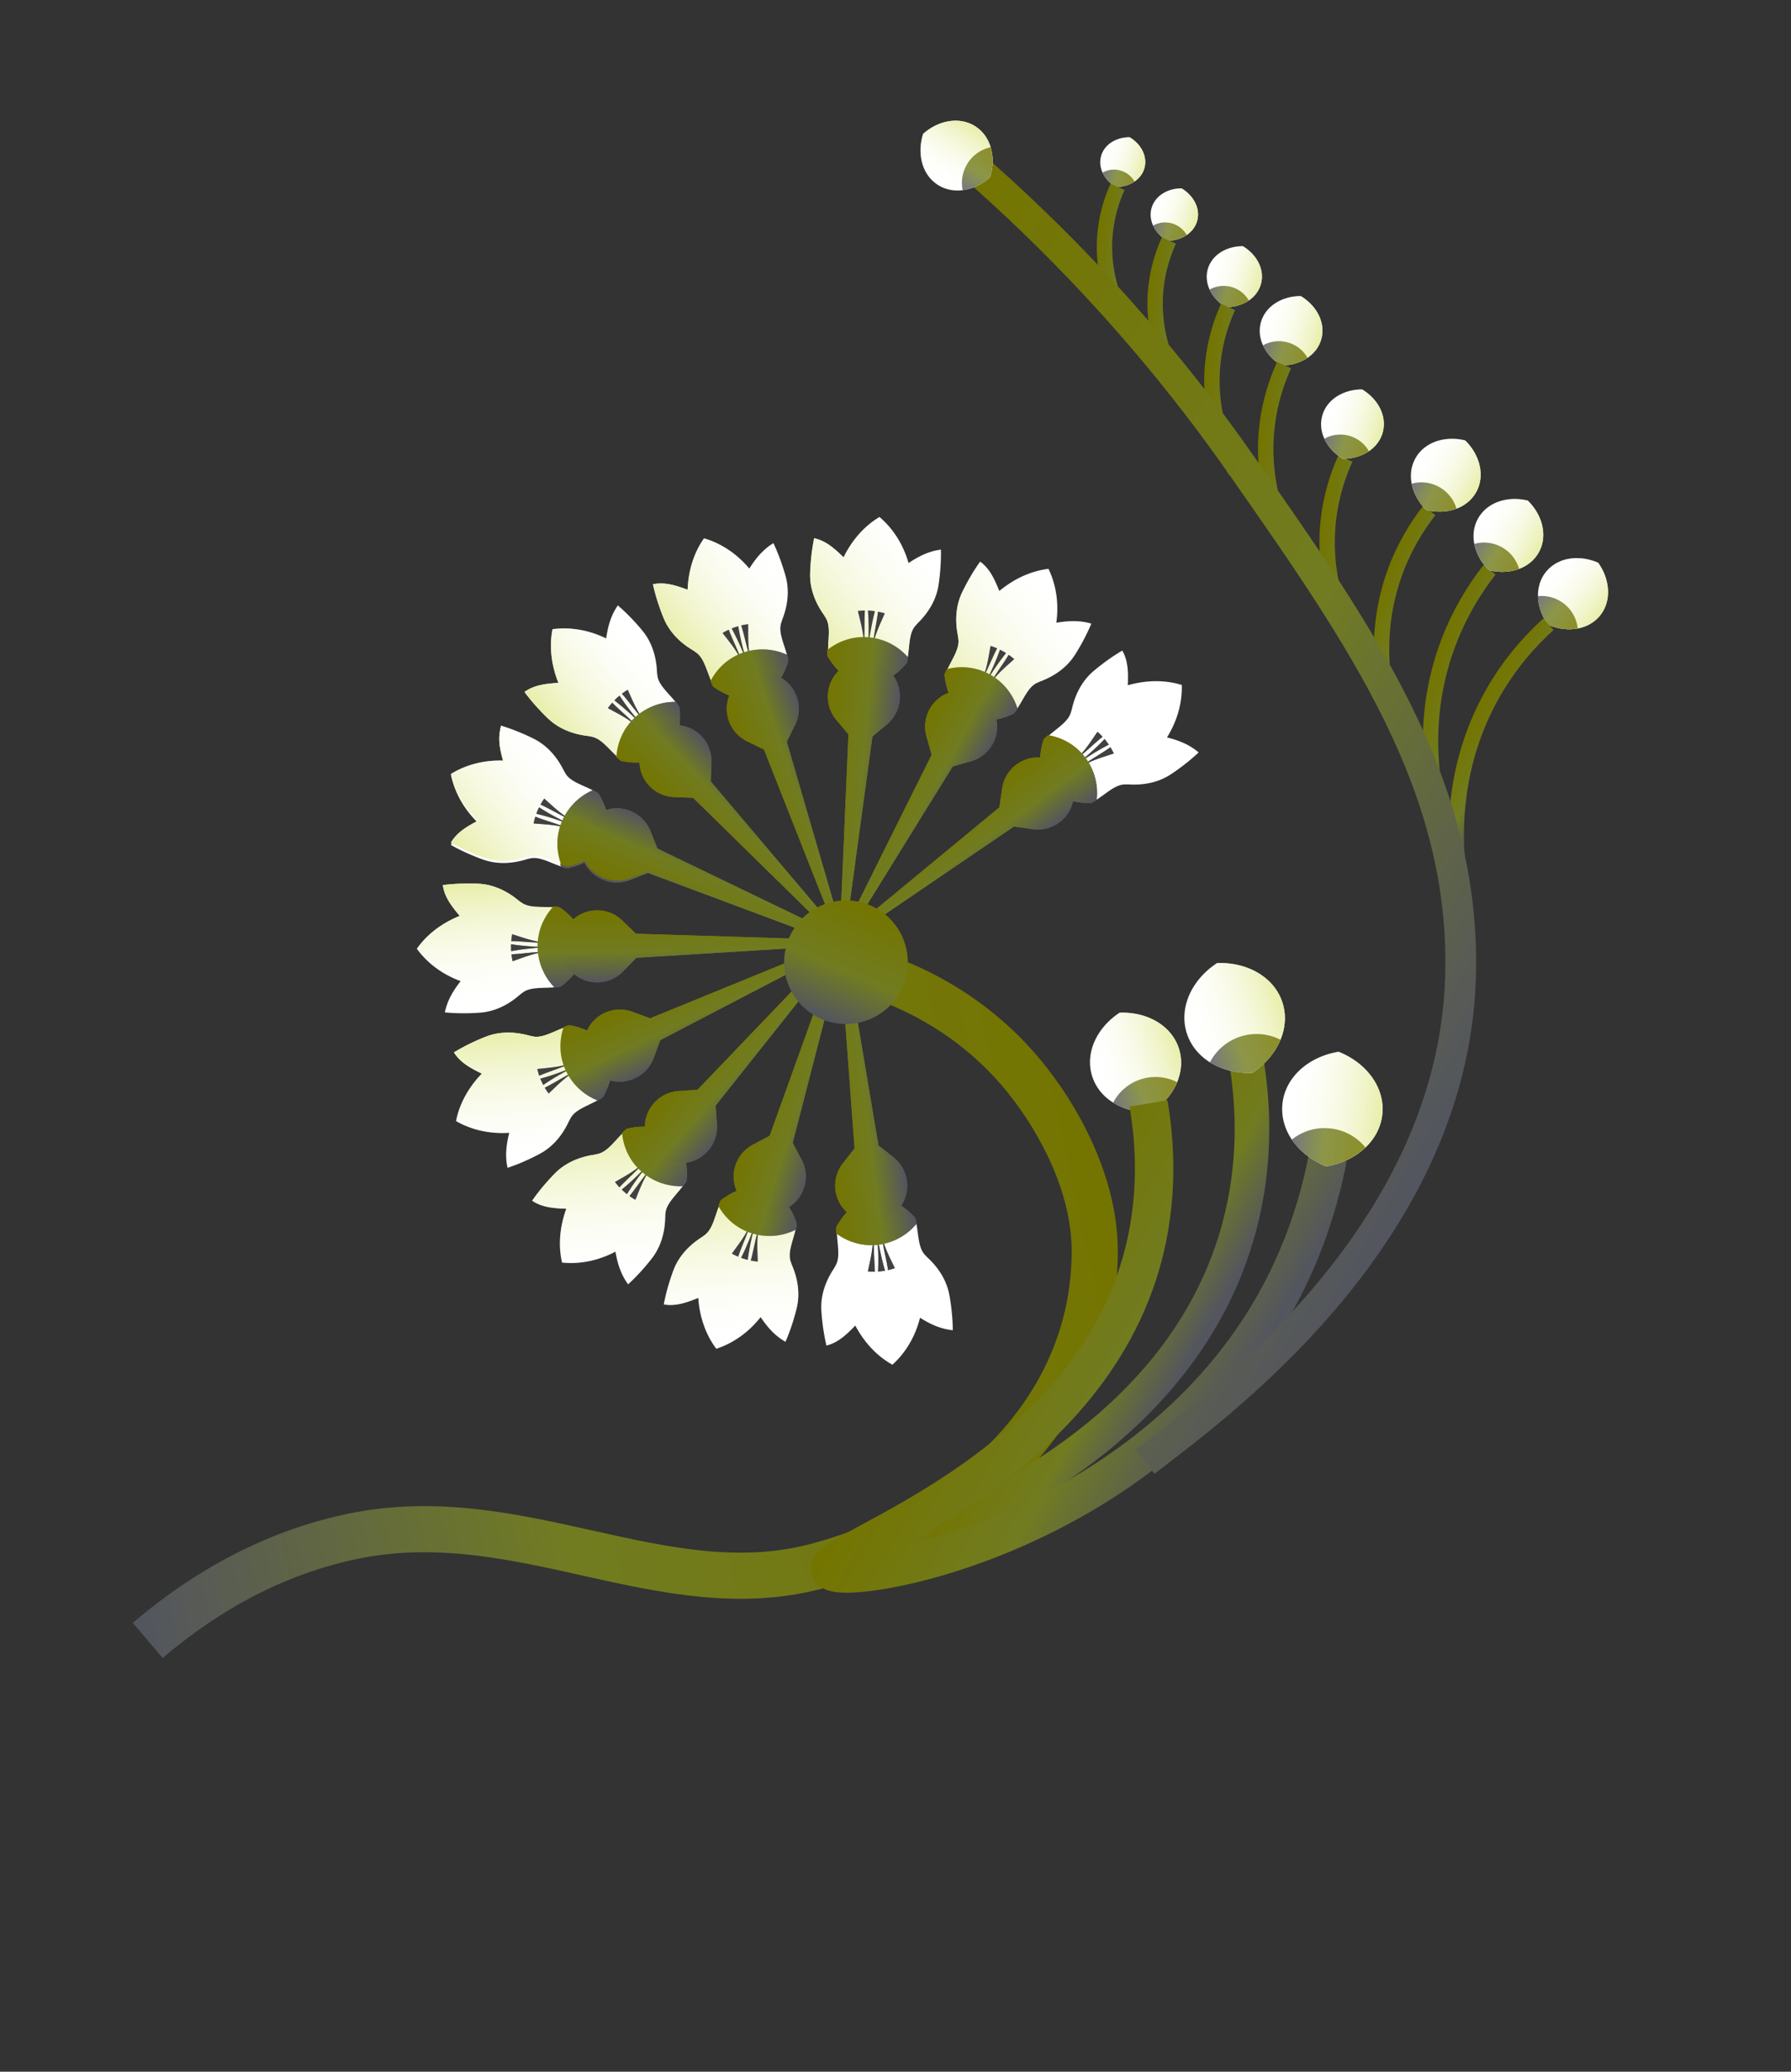 <svg xmlns="http://www.w3.org/2000/svg" width="466" height="539" fill="none"><rect width="100%" height="100%" fill="#333333" stroke="none"/><path fill="#fff" d="M416.298 160.156c-1.467 1.803-3.496 2.916-5.779 3.349-1.441.28-2.983.273-4.538 0a14.621 14.621 0 0 1-3.238-.986c-1.643-2.312-2.53-4.918-2.572-7.417-.049-2.328.631-4.547 2.098-6.35 3.043-3.741 8.556-4.533 13.56-2.345.354.494.678 1.016.965 1.547 2.222 4.131 2.202 8.887-.496 12.202Z"/><path fill="url(#a)" d="M416.298 160.156c-1.467 1.803-3.496 2.916-5.779 3.349-1.441.28-2.983.273-4.538 0a14.621 14.621 0 0 1-3.238-.986c-1.643-2.312-2.53-4.918-2.572-7.417-.049-2.328.631-4.547 2.098-6.35 3.043-3.741 8.556-4.533 13.56-2.345.354.494.678 1.016.965 1.547 2.222 4.131 2.202 8.887-.496 12.202Z"/><path fill="url(#b)" d="M410.514 163.504c-1.441.279-2.983.273-4.538-.001a14.516 14.516 0 0 1-3.238-.986c-1.643-2.312-2.53-4.918-2.572-7.417a9.454 9.454 0 0 1 6.905 2.075 9.464 9.464 0 0 1 3.443 6.329Z" opacity=".8"/><path stroke="url(#c)" stroke-miterlimit="10" stroke-width="4" d="M402.881 162.41c-4.511 4.081-10.044 10.077-14.677 18.352-10.172 18.16-9.685 35.939-8.965 43.818"/><path stroke="url(#d)" stroke-miterlimit="10" stroke-width="4" d="M387.563 148.235c-3.744 4.798-8.159 11.653-11.302 20.606-6.899 19.638-3.357 37.072-1.292 44.706"/><path stroke="url(#e)" stroke-miterlimit="10" stroke-width="4" d="M371.892 132.798c-3.028 3.886-6.605 9.436-9.149 16.678-5.584 15.897-2.72 30.008-1.044 36.192"/><path stroke="url(#f)" stroke-miterlimit="10" stroke-width="4" d="M350.076 119.283a52.845 52.845 0 0 0-4.502 16.567c-1.54 15.132 3.955 26.902 6.729 31.976"/><path fill="#fff" d="M328.071 73.915c-.499 1.775-1.621 3.23-3.154 4.263-.962.663-2.084 1.143-3.304 1.436-.854.2-1.747.308-2.674.306-1.924-1.164-3.396-2.783-4.218-4.59-.768-1.677-.974-3.51-.481-5.288 1.034-3.69 4.802-6.008 9.141-5.993.419.25.816.525 1.189.816 2.937 2.313 4.421 5.782 3.501 9.05Z"/><path fill="url(#g)" d="M328.071 73.915c-.499 1.775-1.621 3.23-3.154 4.263-.962.663-2.084 1.143-3.304 1.436-.854.2-1.747.308-2.674.306-1.924-1.164-3.396-2.783-4.218-4.59-.768-1.677-.974-3.51-.481-5.288 1.034-3.69 4.802-6.008 9.141-5.993.419.25.816.525 1.189.816 2.937 2.313 4.421 5.782 3.501 9.05Z"/><path fill="url(#h)" d="M324.924 78.182c-.961.663-2.083 1.143-3.303 1.436-.854.2-1.747.309-2.675.306-1.924-1.164-3.396-2.783-4.218-4.59a7.51 7.51 0 0 1 5.686-.67 7.526 7.526 0 0 1 4.51 3.518Z" opacity=".8"/><path fill="#fff" d="M311.48 57.475c-.428 1.52-1.393 2.768-2.708 3.66a8.578 8.578 0 0 1-2.833 1.228 10 10 0 0 1-2.291.261c-1.653-1-2.914-2.39-3.619-3.94-.661-1.44-.835-3.01-.413-4.533.887-3.158 4.118-5.153 7.834-5.14.356.213.699.45 1.018.702 2.522 1.99 3.797 4.964 3.012 7.762Z"/><path fill="url(#i)" d="M311.48 57.475c-.428 1.52-1.393 2.768-2.708 3.66a8.578 8.578 0 0 1-2.833 1.228 10 10 0 0 1-2.291.261c-1.653-1-2.914-2.39-3.619-3.94-.661-1.44-.835-3.01-.413-4.533.887-3.158 4.118-5.153 7.834-5.14.356.213.699.45 1.018.702 2.522 1.99 3.797 4.964 3.012 7.762Z"/><path fill="url(#j)" d="M308.767 61.135a8.569 8.569 0 0 1-2.833 1.228 9.997 9.997 0 0 1-2.29.261c-1.654-1-2.915-2.39-3.619-3.94a6.434 6.434 0 0 1 4.876-.573 6.428 6.428 0 0 1 3.866 3.024Z" opacity=".8"/><path fill="#fff" d="M297.758 43.746c-.404 1.45-1.323 2.633-2.573 3.48-.783.538-1.701.929-2.694 1.17a9.237 9.237 0 0 1-2.177.25c-1.568-.95-2.771-2.27-3.436-3.742-.627-1.367-.797-2.866-.389-4.313.846-3.007 3.911-4.9 7.449-4.883.34.204.666.43.971.667 2.386 1.88 3.593 4.71 2.849 7.371Z"/><path fill="url(#k)" d="M297.758 43.746c-.404 1.45-1.323 2.633-2.573 3.48-.783.538-1.701.929-2.694 1.17a9.237 9.237 0 0 1-2.177.25c-1.568-.95-2.771-2.27-3.436-3.742-.627-1.367-.797-2.866-.389-4.313.846-3.007 3.911-4.9 7.449-4.883.34.204.666.43.971.667 2.386 1.88 3.593 4.71 2.849 7.371Z"/><path fill="url(#l)" d="M295.19 47.226c-.783.538-1.701.93-2.694 1.171a9.237 9.237 0 0 1-2.177.25c-1.568-.95-2.771-2.27-3.436-3.742a6.097 6.097 0 0 1 4.632-.547 6.12 6.12 0 0 1 3.675 2.868Z" opacity=".8"/><path stroke="url(#m)" stroke-miterlimit="10" stroke-width="12" d="M230 254.385c6.984 2.478 25.202 9.989 39.211 29.156 2.613 3.573 15.678 21.434 15.627 42.124-.11 41.551-33.364 71.505-72.392 81.822-40.132 10.609-77.431-16.979-121.097-7.703-23.782 5.055-41.548 17.322-52.913 26.996"/><path fill="#fff" d="M238.047 316.874c.142.493.267.976.376 1.473.619 3.213.538 6.388 2.272 8.158.255.284.516.557.788.812 2.774 2.607 4.854 5.864 5.533 9.607.198 1.081.365 2.19.501 3.312.242 1.982.378 3.949.394 5.847-3.243-.319-5.921-1.614-8.527-3.248-1.18 4.695-3.603 8.984-7.186 12.223-4.137-2.304-7.38-5.906-9.661-10.185-2.142 2.206-4.4 4.443-7.51 5.199a53.57 53.57 0 0 1-1.014-5.787 55.482 55.482 0 0 1-.305-3.336c-.23-3.796 1.015-7.456 3.091-10.643.205-.316.393-.641.573-.979 1.276-2.119.547-5.182.382-8.43l-.004-.047a18.501 18.501 0 0 1-.027-1.615c2.325-4.224 5.565-6.961 9.368-7.415 3.806-.46 7.581 1.43 10.849 4.962"/><path fill="#414042" d="M231.07 330.428c-.499-3.288-1.392-6.279-1.676-9.428.451 3.124 2.06 6.048 3.428 8.94a18.16 18.16 0 0 1-1.752.488Zm-2.599.38c.164-3.37.013-6.511-.251-9.656.499 3.12 1.09 6.211 2.057 9.442a21.7 21.7 0 0 1-1.806.214Zm-2.63-.025c.641-3.141 1.507-6.357 1.202-9.495.475 3.122.32 6.238.615 9.553a16.455 16.455 0 0 1-1.817-.058Z"/><path fill="url(#n)" d="M217.602 319.243c2.354-4.276 5.629-7.046 9.482-7.509 3.854-.463 7.672 1.445 10.976 5.02l.02.019c.166.53.291 1.051.41 1.584a15.314 15.314 0 0 1-9.993 5.478c-4.083.49-7.864-.703-10.857-2.918-.023-.013-.036-.029-.059-.042a13.802 13.802 0 0 1-.034-1.55"/><path fill="url(#o)" d="M220.882 315.848c4.077 3.199 9.979 2.487 13.178-1.591 3.199-4.077 2.487-9.978-1.59-13.178l-3.9-3.058-7.709-45.867-1.94.235 3.426 46.387-3.059 3.9c-3.193 4.08-2.483 9.973 1.594 13.172Z"/><path fill="#ED1C24" d="M217.464 253.007a4.18 4.18 0 1 1 4.182-7.242 4.18 4.18 0 0 1-4.182 7.242Z"/><path fill="#fff" d="M207.241 318.401a23.725 23.725 0 0 1-.255 1.497c-.741 3.182-2.104 6.058-1.242 8.376.117.364.247.721.392 1.063 1.476 3.51 2.05 7.329 1.149 11.027a52.821 52.821 0 0 1-.891 3.232 53.018 53.018 0 0 1-2.017 5.499c-2.832-1.612-4.752-3.878-6.469-6.431-2.991 3.809-6.946 6.742-11.536 8.242-2.845-3.79-4.341-8.4-4.686-13.236-2.854 1.146-5.826 2.271-8.974 1.695a52.624 52.624 0 0 1 1.429-5.694 61 61 0 0 1 1.08-3.176c1.334-3.563 3.959-6.395 7.15-8.467.317-.205.62-.426.923-.662 2.029-1.418 2.605-4.512 3.777-7.544l.012-.046c.192-.506.39-.993.629-1.487 3.845-2.913 7.916-4.096 11.574-2.966 3.667 1.127 6.346 4.387 7.889 8.941"/><path fill="#414042" d="M195.347 327.953c.878-3.21 1.279-6.305 2.303-9.293-.856 3.039-.579 6.359-.499 9.557a16.128 16.128 0 0 1-1.804-.264Zm-2.528-.713c1.525-3.011 2.656-5.945 3.7-8.928-.818 3.053-1.528 6.115-1.965 9.457a18.07 18.07 0 0 1-1.735-.529Zm-2.393-1.089c1.861-2.604 3.964-5.19 4.962-8.185-.839 3.049-2.247 5.83-3.325 8.977a16.773 16.773 0 0 1-1.637-.792Z"/><path fill="url(#p)" d="M187.594 312.25c3.893-2.946 8.004-4.144 11.714-2.999 3.71 1.144 6.423 4.439 7.987 9.05l.01.022a18.61 18.61 0 0 1-.271 1.617 15.331 15.331 0 0 1-11.358.943c-3.93-1.211-6.904-3.841-8.731-7.074l-.032-.064c.186-.479.365-.962.597-1.429"/><path fill="url(#q)" d="M191.981 310.495a9.383 9.383 0 0 0 12.685 3.905 9.381 9.381 0 0 0 3.905-12.685l-2.316-4.376 11.611-45.039-1.868-.576-15.736 43.769-4.376 2.317c-4.574 2.422-6.325 8.105-3.905 12.685Z"/><path fill="#ED1C24" d="M215.729 252.847a4.182 4.182 0 1 1 4.184-7.242 4.182 4.182 0 0 1-4.184 7.242Z"/><path fill="#fff" d="M178.531 307.278c-.274.436-.545.851-.844 1.264-1.971 2.609-4.381 4.674-4.545 7.146-.043.379-.072.758-.073 1.13-.081 3.807-1.108 7.524-3.434 10.537a53.44 53.44 0 0 1-2.126 2.587 52.7 52.7 0 0 1-4.078 4.202c-1.928-2.621-2.761-5.478-3.298-8.506-4.284 2.263-9.084 3.337-13.891 2.839-1.058-4.617-.544-9.437 1.106-13.997-3.071-.114-6.243-.292-8.885-2.099a52.534 52.534 0 0 1 3.622-4.625 56.065 56.065 0 0 1 2.281-2.46c2.668-2.709 6.219-4.23 9.975-4.826.37-.061.74-.136 1.106-.229 2.434-.469 4.22-3.062 6.521-5.358l.028-.037c.384-.388.76-.749 1.177-1.102 4.699-1.095 8.892-.524 11.784 1.998 2.886 2.519 4.01 6.587 3.571 11.382"/><path fill="#414042" d="M163.776 311.17c2.11-2.574 3.733-5.239 5.884-7.553-2.019 2.429-3.112 5.575-4.347 8.532a18.73 18.73 0 0 1-1.537-.979Zm-2.011-1.681c2.615-2.13 4.846-4.345 7.008-6.653-1.988 2.454-3.884 4.961-5.641 7.846a16.327 16.327 0 0 1-1.367-1.193Zm-1.757-1.969c2.763-1.619 5.731-3.133 7.859-5.461-2.005 2.444-4.422 4.415-6.689 6.852a18.261 18.261 0 0 1-1.17-1.391Z"/><path fill="url(#r)" d="M163.083 293.674c4.753-1.109 9.002-.529 11.921 2.024 2.923 2.548 4.061 6.67 3.617 11.515l.001.024a19.45 19.45 0 0 1-.903 1.367 15.348 15.348 0 0 1-10.759-3.76c-3.1-2.703-4.744-6.318-5.098-10.017l-.005-.071c.365-.369.726-.731 1.125-1.065"/><path fill="url(#s)" d="M167.807 293.853c.351 5.168 4.826 9.077 10 8.728 5.167-.351 9.076-4.826 8.728-10l-.336-4.945 28.933-36.423-1.468-1.282-32.178 33.59-4.946.336a9.384 9.384 0 0 0-8.733 9.996Z"/><path fill="#ED1C24" d="M214.214 252.007a4.18 4.18 0 1 1 4.182-7.242 4.18 4.18 0 0 1-4.182 7.242Z"/><path fill="#fff" d="M156.794 285.433a23.84 23.84 0 0 1-1.284.813c-2.86 1.577-5.908 2.49-7.059 4.681-.197.328-.368.664-.533 1.002-1.621 3.443-4.076 6.427-7.425 8.232a55.062 55.062 0 0 1-2.997 1.498 51.297 51.297 0 0 1-5.437 2.176c-.698-3.182-.3-6.127.45-9.114-4.833.325-9.655-.647-13.845-3.058.912-4.652 3.341-8.847 6.703-12.335-2.758-1.356-5.581-2.811-7.261-5.532a52.027 52.027 0 0 1 5.191-2.753 56.061 56.061 0 0 1 3.083-1.318c3.538-1.392 7.405-1.337 11.077-.352.364.096.728.177 1.108.244 2.41.561 5.094-1.08 8.138-2.238l.043-.022c.502-.197 1-.374 1.524-.529 4.737.908 8.338 3.139 9.946 6.619 1.617 3.477.983 7.649-1.367 11.851"/><path fill="#414042" d="M141.747 282.985c2.97-1.491 5.541-3.266 8.448-4.504-2.831 1.396-5.11 3.827-7.443 6.021a18.781 18.781 0 0 1-1.005-1.517Zm-1.162-2.351c3.259-.883 6.198-2.004 9.11-3.223-2.816 1.435-5.566 2.954-8.349 4.873a20.056 20.056 0 0 1-.761-1.65Zm-.792-2.511c3.183-.356 6.511-.528 9.402-1.79-2.821 1.417-5.836 2.234-8.895 3.537a16.991 16.991 0 0 1-.507-1.747Z"/><path fill="url(#t)" d="M148.215 266.72c4.794.917 8.437 3.18 10.069 6.696 1.633 3.517.998 7.742-1.382 11.995l-.007.026c-.454.325-.905.605-1.382.878a15.369 15.369 0 0 1-8.301-7.808c-1.732-3.726-1.759-7.702-.584-11.227.004-.02.017-.043.021-.063.481-.187.962-.374 1.461-.512"/><path fill="url(#u)" d="M152.463 268.804c-1.781 4.866.716 10.26 5.582 12.041 4.865 1.781 10.26-.717 12.041-5.582l1.703-4.652 41.244-21.503-.821-1.769-43.054 17.595-4.652-1.703a9.372 9.372 0 0 0-12.043 5.573Z"/><path fill="#ED1C24" d="M213.167 250.613a4.181 4.181 0 1 1 4.181-7.242 4.181 4.181 0 0 1-4.181 7.242Z"/><path fill="#fff" d="M145.823 256.637a26.11 26.11 0 0 1-1.505.22c-3.255.283-6.406-.128-8.351 1.407-.312.224-.607.457-.89.697-2.882 2.486-6.333 4.217-10.129 4.501a58.153 58.153 0 0 1-3.348.153 52.17 52.17 0 0 1-5.851-.218c.652-3.187 2.222-5.722 4.119-8.138-4.55-1.667-8.554-4.519-11.401-8.425 2.727-3.878 6.647-6.724 11.14-8.546-1.97-2.364-3.961-4.838-4.382-8.013 1.9-.243 3.846-.369 5.86-.401a54.076 54.076 0 0 1 3.353.047c3.801.169 7.305 1.789 10.261 4.188.29.236.596.458.914.672 1.969 1.495 5.093 1.083 8.341 1.26l.048-.003c.542.024 1.065.067 1.611.138 3.959 2.758 6.34 6.257 6.396 10.09.057 3.832-2.21 7.389-6.067 10.272"/><path fill="#414042" d="M133.082 248.283c3.324-.152 6.39-.727 9.551-.677-3.154.121-6.225 1.417-9.248 2.474a15.425 15.425 0 0 1-.303-1.797Zm-.109-2.627c3.334.517 6.47.69 9.636.759-3.156.165-6.289.435-9.603 1.057a15.27 15.27 0 0 1-.033-1.816Zm.293-2.611c3.053.963 6.16 2.163 9.32 2.19-3.161.147-6.24-.336-9.564-.382a16 16 0 0 1 .244-1.808Z"/><path fill="url(#v)" d="M145.607 236.057c4.007 2.793 6.418 6.332 6.478 10.212.059 3.88-2.24 7.48-6.143 10.389l-.015.014c-.545.112-1.072.181-1.625.242a15.336 15.336 0 0 1-4.41-10.511c-.063-4.11 1.52-7.75 4.034-10.494l.05-.048c.513.022 1.028.053 1.544.123"/><path fill="url(#w)" d="M148.635 239.686c-3.609 3.718-3.517 9.665.205 13.269 3.719 3.609 9.66 3.513 13.269-.205l3.449-3.56 46.425-2.872-.031-1.952-46.494-1.44-3.56-3.449c-3.718-3.609-9.66-3.513-13.263.209Z"/><path fill="#ED1C24" d="M212.776 248.913a4.181 4.181 0 1 1 4.182-7.241 4.181 4.181 0 0 1-4.182 7.241Z"/><path fill="#fff" d="M147.512 225.87c-.501-.122-.977-.26-1.461-.41-3.092-1.069-5.799-2.723-8.203-2.108-.37.075-.742.165-1.098.28-3.644 1.102-7.504 1.272-11.081-.01a56.999 56.999 0 0 1-3.118-1.221 52.578 52.578 0 0 1-5.255-2.584c1.894-2.646 4.355-4.324 7.074-5.762-3.476-3.37-5.978-7.61-6.989-12.335 4.07-2.433 8.807-3.437 13.654-3.273-.836-2.957-1.65-6.031-.748-9.097a50.844 50.844 0 0 1 5.513 2.018c1.04.44 2.055.912 3.042 1.405 3.405 1.7 5.946 4.606 7.671 8.001.172.335.356.662.558.985 1.194 2.166 4.216 3.065 7.108 4.545l.043.017c.485.242.948.494 1.416.779 2.497 4.13 3.245 8.293 1.739 11.825-1.502 3.526-5.031 5.852-9.718 6.915"/><path fill="#414042" d="M139.267 213.044c3.1 1.211 6.133 1.934 8.999 3.261-2.932-1.174-6.26-1.238-9.453-1.498.115-.596.271-1.183.454-1.763Zm.968-2.438c2.835 1.827 5.63 3.266 8.492 4.613-2.949-1.131-5.919-2.16-9.207-2.94a16.33 16.33 0 0 1 .715-1.673Zm1.338-2.268c2.399 2.124 4.75 4.487 7.624 5.788-2.945-1.152-5.564-2.84-8.586-4.241.292-.532.613-1.048.962-1.547Z"/><path fill="url(#x)" d="M155.684 206.975c2.524 4.176 3.284 8.399 1.758 11.965-1.52 3.569-5.085 5.92-9.833 6.994l-.021.01a17.087 17.087 0 0 1-1.581-.44 15.362 15.362 0 0 1 .25-11.392c1.612-3.783 4.544-6.461 7.951-7.943a.184.184 0 0 1 .067-.023c.458.234.92.463 1.362.741"/><path fill="url(#y)" d="M156.964 211.515c-4.808 1.931-7.142 7.398-5.212 12.206 1.93 4.807 7.398 7.141 12.205 5.211l4.599-1.845 43.581 16.26.769-1.795-41.886-20.223-1.845-4.599c-1.936-4.811-7.404-7.145-12.211-5.215Z"/><path fill="#ED1C24" d="M213.12 247.21a4.18 4.18 0 0 1-1.53-5.711 4.18 4.18 0 0 1 5.711-1.53 4.18 4.18 0 0 1 1.53 5.711 4.18 4.18 0 0 1-5.711 1.53Z"/><path fill="#ED1C24" d="M214.112 245.788a4.18 4.18 0 1 1 4.18-7.24 4.18 4.18 0 0 1-4.18 7.24Z"/><path fill="#ED1C24" d="M215.612 244.894a4.181 4.181 0 1 1 4.182-7.241 4.181 4.181 0 0 1-4.182 7.241Z"/><path fill="#ED1C24" d="M217.339 244.687a4.18 4.18 0 1 1 4.182-7.242 4.18 4.18 0 0 1-4.182 7.242Z"/><path fill="#ED1C24" d="M219.003 245.199a4.181 4.181 0 1 1 4.181-7.242 4.181 4.181 0 0 1-4.181 7.242Z"/><path fill="#ED1C24" d="M220.308 246.339a4.18 4.18 0 1 1 4.18-7.242 4.18 4.18 0 0 1-4.18 7.242Z"/><path fill="#ED1C24" d="M221.034 247.921a4.18 4.18 0 0 1-1.53-5.711 4.18 4.18 0 0 1 5.711-1.53 4.18 4.18 0 0 1 1.53 5.711 4.18 4.18 0 0 1-5.711 1.53Z"/><path fill="#ED1C24" d="M221.065 249.659a4.181 4.181 0 1 1 4.183-7.242 4.181 4.181 0 0 1-4.183 7.242Z"/><path fill="#ED1C24" d="M220.386 251.257a4.182 4.182 0 0 1 4.181-7.242 4.181 4.181 0 0 1-4.181 7.242Z"/><path fill="#ED1C24" d="M219.112 252.44a4.18 4.18 0 1 1 4.18-7.24 4.18 4.18 0 0 1-4.18 7.24Z"/><path fill="#414042" d="M231.055 330.424c-.5-3.289-1.393-6.279-1.677-9.428.451 3.123 2.06 6.047 3.429 8.939-.576.193-1.165.356-1.752.489Zm-2.6.379c.164-3.37.013-6.511-.25-9.655.498 3.12 1.09 6.211 2.057 9.442-.597.097-1.201.167-1.807.213Zm-2.63-.025c.641-3.14 1.508-6.356 1.203-9.494.474 3.122.319 6.238.614 9.553a16.214 16.214 0 0 1-1.817-.059Z"/><path fill="url(#z)" d="M217.586 319.238c2.355-4.275 5.629-7.045 9.483-7.508 3.854-.463 7.672 1.444 10.976 5.019l.019.019c.166.53.292 1.052.41 1.585a15.304 15.304 0 0 1-9.992 5.477c-4.084.491-7.865-.702-10.857-2.917-.023-.013-.037-.029-.06-.042a14.293 14.293 0 0 1-.034-1.55"/><path fill="url(#A)" d="M220.882 315.847c4.077 3.199 9.979 2.487 13.178-1.59 3.199-4.077 2.487-9.979-1.59-13.178l-3.9-3.059-7.709-45.867-1.94.235 3.426 46.388-3.059 3.899c-3.193 4.081-2.483 9.973 1.594 13.172Z"/><path fill="#ED1C24" d="M217.464 253.007a4.18 4.18 0 1 1 4.182-7.242 4.18 4.18 0 0 1-4.182 7.242Z"/><path fill="url(#B)" d="M207.241 318.401a23.725 23.725 0 0 1-.255 1.497c-.741 3.182-2.104 6.058-1.242 8.376.117.364.247.721.392 1.063 1.476 3.51 2.05 7.329 1.149 11.027a52.821 52.821 0 0 1-.891 3.232 53.018 53.018 0 0 1-2.017 5.499c-2.832-1.612-4.752-3.878-6.469-6.431-2.991 3.809-6.946 6.742-11.536 8.242-2.845-3.79-4.341-8.4-4.686-13.236-2.854 1.146-5.826 2.271-8.974 1.695a52.624 52.624 0 0 1 1.429-5.694 61 61 0 0 1 1.08-3.176c1.334-3.563 3.959-6.395 7.15-8.467.317-.205.62-.426.923-.662 2.029-1.418 2.605-4.512 3.777-7.544l.012-.046c.192-.506.39-.993.629-1.487 3.845-2.913 7.916-4.096 11.574-2.966 3.667 1.127 6.346 4.387 7.889 8.941"/><path fill="#414042" d="M195.347 327.953c.878-3.21 1.279-6.305 2.303-9.293-.856 3.039-.579 6.359-.499 9.557a16.128 16.128 0 0 1-1.804-.264Zm-2.528-.713c1.525-3.011 2.656-5.945 3.7-8.928-.818 3.053-1.528 6.115-1.965 9.457a18.07 18.07 0 0 1-1.735-.529Zm-2.393-1.089c1.861-2.604 3.964-5.19 4.962-8.185-.839 3.049-2.247 5.83-3.325 8.977a16.773 16.773 0 0 1-1.637-.792Z"/><path fill="url(#C)" d="M187.594 312.25c3.893-2.946 8.004-4.144 11.714-2.999 3.71 1.144 6.423 4.439 7.987 9.05l.01.022a18.61 18.61 0 0 1-.271 1.617 15.331 15.331 0 0 1-11.358.943c-3.93-1.211-6.904-3.841-8.731-7.074l-.032-.064c.186-.479.365-.962.597-1.429"/><path fill="url(#D)" d="M191.981 310.495a9.383 9.383 0 0 0 12.685 3.905 9.381 9.381 0 0 0 3.905-12.685l-2.316-4.376 11.611-45.039-1.868-.576-15.736 43.769-4.376 2.317c-4.574 2.422-6.325 8.105-3.905 12.685Z"/><path fill="#ED1C24" d="M215.729 252.847a4.182 4.182 0 1 1 4.184-7.242 4.182 4.182 0 0 1-4.184 7.242Z"/><path fill="url(#E)" d="M178.531 307.278c-.274.436-.545.851-.844 1.264-1.971 2.609-4.381 4.674-4.545 7.146-.043.379-.072.758-.073 1.13-.081 3.807-1.108 7.524-3.434 10.537a53.44 53.44 0 0 1-2.126 2.587 52.7 52.7 0 0 1-4.078 4.202c-1.928-2.621-2.761-5.478-3.298-8.506-4.284 2.263-9.084 3.337-13.891 2.839-1.058-4.617-.544-9.437 1.106-13.997-3.071-.114-6.243-.292-8.885-2.099a52.534 52.534 0 0 1 3.622-4.625 56.065 56.065 0 0 1 2.281-2.46c2.668-2.709 6.219-4.23 9.975-4.826.37-.061.74-.136 1.106-.229 2.434-.469 4.22-3.062 6.521-5.358l.028-.037c.384-.388.76-.749 1.177-1.102 4.699-1.095 8.892-.524 11.784 1.998 2.886 2.519 4.01 6.587 3.571 11.382"/><path fill="#414042" d="M163.776 311.17c2.11-2.574 3.733-5.239 5.884-7.553-2.019 2.429-3.112 5.575-4.347 8.532a18.73 18.73 0 0 1-1.537-.979Zm-2.011-1.681c2.615-2.13 4.846-4.345 7.008-6.653-1.988 2.454-3.884 4.961-5.641 7.846a16.327 16.327 0 0 1-1.367-1.193Zm-1.757-1.969c2.763-1.619 5.731-3.133 7.859-5.461-2.005 2.444-4.422 4.415-6.689 6.852a18.261 18.261 0 0 1-1.17-1.391Z"/><path fill="url(#F)" d="M163.083 293.674c4.753-1.109 9.002-.529 11.921 2.024 2.923 2.548 4.061 6.67 3.617 11.515l.001.024a19.45 19.45 0 0 1-.903 1.367 15.348 15.348 0 0 1-10.759-3.76c-3.1-2.703-4.744-6.318-5.098-10.017l-.005-.071c.365-.369.726-.731 1.125-1.065"/><path fill="url(#G)" d="M167.807 293.853c.351 5.168 4.826 9.077 10 8.728 5.167-.351 9.076-4.826 8.728-10l-.336-4.945 28.933-36.423-1.468-1.282-32.178 33.59-4.946.336a9.384 9.384 0 0 0-8.733 9.996Z"/><path fill="#ED1C24" d="M214.214 252.007a4.18 4.18 0 1 1 4.182-7.242 4.18 4.18 0 0 1-4.182 7.242Z"/><path fill="url(#H)" d="M156.794 285.433a23.84 23.84 0 0 1-1.284.813c-2.86 1.577-5.908 2.49-7.059 4.681-.197.328-.368.664-.533 1.002-1.621 3.443-4.076 6.427-7.425 8.232a55.062 55.062 0 0 1-2.997 1.498 51.297 51.297 0 0 1-5.437 2.176c-.698-3.182-.3-6.127.45-9.114-4.833.325-9.655-.647-13.845-3.058.912-4.652 3.341-8.847 6.703-12.335-2.758-1.356-5.581-2.811-7.261-5.532a52.027 52.027 0 0 1 5.191-2.753 56.061 56.061 0 0 1 3.083-1.318c3.538-1.392 7.405-1.337 11.077-.352.364.096.728.177 1.108.244 2.41.561 5.094-1.08 8.138-2.238l.043-.022c.502-.197 1-.374 1.524-.529 4.737.908 8.338 3.139 9.946 6.619 1.617 3.477.983 7.649-1.367 11.851"/><path fill="#414042" d="M141.747 282.985c2.97-1.491 5.541-3.266 8.448-4.504-2.831 1.396-5.11 3.827-7.443 6.021a18.781 18.781 0 0 1-1.005-1.517Zm-1.162-2.351c3.259-.883 6.198-2.004 9.11-3.223-2.816 1.435-5.566 2.954-8.349 4.873a20.056 20.056 0 0 1-.761-1.65Zm-.792-2.511c3.183-.356 6.511-.528 9.402-1.79-2.821 1.417-5.836 2.234-8.895 3.537a16.991 16.991 0 0 1-.507-1.747Z"/><path fill="url(#I)" d="M148.215 266.72c4.794.917 8.437 3.18 10.069 6.696 1.633 3.517.998 7.742-1.382 11.995l-.007.026c-.454.325-.905.605-1.382.878a15.369 15.369 0 0 1-8.301-7.808c-1.732-3.726-1.759-7.702-.584-11.227.004-.02.017-.043.021-.063.481-.187.962-.374 1.461-.512"/><path fill="url(#J)" d="M152.463 268.804c-1.781 4.866.716 10.26 5.582 12.041 4.865 1.781 10.26-.717 12.041-5.582l1.703-4.652 41.244-21.503-.821-1.769-43.054 17.595-4.652-1.703a9.372 9.372 0 0 0-12.043 5.573Z"/><path fill="#ED1C24" d="M213.167 250.613a4.181 4.181 0 1 1 4.181-7.242 4.181 4.181 0 0 1-4.181 7.242Z"/><path fill="url(#K)" d="M145.823 256.637a26.11 26.11 0 0 1-1.505.22c-3.255.283-6.406-.128-8.351 1.407-.312.224-.607.457-.89.697-2.882 2.486-6.333 4.217-10.129 4.501a58.153 58.153 0 0 1-3.348.153 52.17 52.17 0 0 1-5.851-.218c.652-3.187 2.222-5.722 4.119-8.138-4.55-1.667-8.554-4.519-11.401-8.425 2.727-3.878 6.647-6.724 11.14-8.546-1.97-2.364-3.961-4.838-4.382-8.013 1.9-.243 3.846-.369 5.86-.401a54.076 54.076 0 0 1 3.353.047c3.801.169 7.305 1.789 10.261 4.188.29.236.596.458.914.672 1.969 1.495 5.093 1.083 8.341 1.26l.048-.003c.542.024 1.065.067 1.611.138 3.959 2.758 6.34 6.257 6.396 10.09.057 3.832-2.21 7.389-6.067 10.272"/><path fill="#414042" d="M133.082 248.283c3.324-.152 6.39-.727 9.551-.677-3.154.121-6.225 1.417-9.248 2.474a15.425 15.425 0 0 1-.303-1.797Zm-.109-2.627c3.334.517 6.47.69 9.636.759-3.156.165-6.289.435-9.603 1.057a15.27 15.27 0 0 1-.033-1.816Zm.293-2.611c3.053.963 6.16 2.163 9.32 2.19-3.161.147-6.24-.336-9.564-.382a16 16 0 0 1 .244-1.808Z"/><path fill="url(#L)" d="M145.607 236.057c4.007 2.793 6.418 6.332 6.478 10.212.059 3.88-2.24 7.48-6.143 10.389l-.015.014c-.545.112-1.072.181-1.625.242a15.336 15.336 0 0 1-4.41-10.511c-.063-4.11 1.52-7.75 4.034-10.494l.05-.048c.513.022 1.028.053 1.544.123"/><path fill="url(#M)" d="M148.635 239.686c-3.609 3.718-3.517 9.665.205 13.269 3.719 3.609 9.66 3.513 13.269-.205l3.449-3.56 46.425-2.872-.031-1.952-46.494-1.44-3.56-3.449c-3.718-3.609-9.66-3.513-13.263.209Z"/><path fill="#ED1C24" d="M212.776 248.913a4.181 4.181 0 1 1 4.182-7.241 4.181 4.181 0 0 1-4.182 7.241Z"/><path fill="url(#N)" d="M147.512 225.87c-.501-.122-.977-.26-1.461-.41-3.092-1.069-5.799-2.723-8.203-2.108-.37.075-.742.165-1.098.28-3.644 1.102-7.504 1.272-11.081-.01a56.999 56.999 0 0 1-3.118-1.221 52.578 52.578 0 0 1-5.255-2.584c1.894-2.646 4.355-4.324 7.074-5.762-3.476-3.37-5.978-7.61-6.989-12.335 4.07-2.433 8.807-3.437 13.654-3.273-.836-2.957-1.65-6.031-.748-9.097a50.844 50.844 0 0 1 5.513 2.018c1.04.44 2.055.912 3.042 1.405 3.405 1.7 5.946 4.606 7.671 8.001.172.335.356.662.558.985 1.194 2.166 4.216 3.065 7.108 4.545l.043.017c.485.242.948.494 1.416.779 2.497 4.13 3.245 8.293 1.739 11.825-1.502 3.526-5.031 5.852-9.718 6.915"/><path fill="#414042" d="M139.267 213.044c3.1 1.211 6.133 1.934 8.999 3.261-2.932-1.174-6.26-1.238-9.453-1.498.115-.596.271-1.183.454-1.763Zm.968-2.438c2.835 1.827 5.63 3.266 8.492 4.613-2.949-1.131-5.919-2.16-9.207-2.94a16.33 16.33 0 0 1 .715-1.673Zm1.338-2.268c2.399 2.124 4.75 4.487 7.624 5.788-2.945-1.152-5.564-2.84-8.586-4.241.292-.532.613-1.048.962-1.547Z"/><path fill="url(#O)" d="M155.684 206.975c2.524 4.176 3.284 8.399 1.758 11.965-1.52 3.569-5.085 5.92-9.833 6.994l-.021.01a17.087 17.087 0 0 1-1.581-.44 15.362 15.362 0 0 1 .25-11.392c1.612-3.783 4.544-6.461 7.951-7.943a.184.184 0 0 1 .067-.023c.458.234.92.463 1.362.741"/><path fill="url(#P)" d="M156.964 211.515c-4.808 1.931-7.142 7.398-5.212 12.206 1.93 4.807 7.398 7.141 12.205 5.211l4.599-1.845 43.581 16.26.769-1.795-41.886-20.223-1.845-4.599c-1.936-4.811-7.404-7.145-12.211-5.215Z"/><path fill="#ED1C24" d="M213.12 247.21a4.18 4.18 0 0 1-1.53-5.711 4.18 4.18 0 0 1 5.711-1.53 4.18 4.18 0 0 1 1.53 5.711 4.18 4.18 0 0 1-5.711 1.53Z"/><path fill="#fff" d="M283.961 208.842c.457-.239.889-.485 1.324-.751 2.745-1.773 4.984-4.029 7.464-3.999.382-.015.76-.01 1.131.006 3.799.199 7.588-.546 10.766-2.648a51.229 51.229 0 0 0 2.736-1.93 53.42 53.42 0 0 0 4.492-3.758c-2.47-2.118-5.259-3.157-8.242-3.913 2.575-4.103 3.992-8.813 3.857-13.642-4.526-1.395-9.371-1.245-14.044.07.113-3.072.165-6.248-1.442-9.018a52.14 52.14 0 0 0-4.879 3.267 63.145 63.145 0 0 0-2.621 2.088c-2.899 2.461-4.679 5.888-5.549 9.597-.087.361-.191.727-.311 1.092-.648 2.39-3.361 3.976-5.821 6.112l-.04.03c-.414.348-.801.703-1.188 1.096-1.441 4.605-1.177 8.831 1.126 11.897 2.304 3.067 6.275 4.484 11.085 4.397"/><path fill="#414042" d="M288.924 194.421c-2.721 1.917-5.498 3.336-7.962 5.31 2.568-1.837 5.79-2.696 8.826-3.707a17.907 17.907 0 0 0-.864-1.603Zm-1.525-2.138c-2.322 2.452-4.691 4.511-7.15 6.503 2.596-1.806 5.239-3.509 8.239-5.052a19.259 19.259 0 0 0-1.089-1.451Zm-1.836-1.877c-1.824 2.632-3.546 5.483-6.025 7.441 2.588-1.818 4.728-4.086 7.328-6.163a16.36 16.36 0 0 0-1.303-1.278Z"/><path fill="url(#Q)" d="M271.529 192.434c-1.456 4.657-1.192 8.937 1.136 12.04 2.328 3.103 6.348 4.541 11.219 4.452l.021.004c.493-.248.958-.513 1.431-.803a15.34 15.34 0 0 0-2.956-11.012c-2.47-3.292-5.948-5.193-9.613-5.824-.02-.004-.049-.006-.07-.01-.392.337-.782.668-1.144 1.045"/><path fill="url(#R)" d="M271.361 197.157c5.129.731 8.697 5.486 7.966 10.615-.73 5.13-5.485 8.697-10.615 7.967l-4.904-.699-38.46 26.163-1.171-1.559 35.867-29.611.699-4.904c.733-5.135 5.489-8.702 10.618-7.972Z"/><path fill="#ED1C24" d="M220.347 245.781a4.182 4.182 0 1 1 4.183-7.244 4.182 4.182 0 0 1-4.183 7.244Z"/><path fill="#fff" d="M263.78 185.551c.317-.403.615-.802.903-1.222 1.787-2.738 2.917-5.71 5.188-6.691.341-.168.687-.319 1.038-.452 3.55-1.361 6.709-3.588 8.757-6.792a56.316 56.316 0 0 0 1.715-2.878 52.196 52.196 0 0 0 2.573-5.261c-3.117-.932-6.095-.747-9.122-.226.684-4.798.067-9.678-2.026-14.031-4.705.565-9.069 2.676-12.8 5.776-1.15-2.85-2.392-5.775-4.986-7.653a51.784 51.784 0 0 0-3.123 4.974c-.55.992-1.067 1.98-1.544 2.977-1.65 3.425-1.881 7.282-1.169 11.021.069.367.121.74.16 1.12.385 2.446-1.455 5-2.832 7.952l-.023.04c-.236.488-.445.969-.636 1.483.555 4.79 2.513 8.548 5.866 10.416 3.348 1.864 7.559 1.546 11.918-.491"/><path fill="#414042" d="M262.443 170.359c-1.708 2.852-3.668 5.284-5.116 8.096 1.603-2.723 4.189-4.816 6.556-6.975a16.844 16.844 0 0 0-1.44-1.121Zm-2.26-1.328c-1.122 3.183-2.454 6.031-3.891 8.849 1.637-2.703 3.361-5.332 5.475-7.965a16.87 16.87 0 0 0-1.584-.884Zm-2.447-.978c-.591 3.147-1.008 6.454-2.482 9.244 1.62-2.713 2.656-5.655 4.187-8.61a16.814 16.814 0 0 0-1.705-.634Z"/><path fill="url(#S)" d="M245.748 175.62c.566 4.849 2.545 8.649 5.933 10.537 3.388 1.887 7.646 1.567 12.057-.494l.021-.01c.354-.428.672-.861.98-1.315a15.359 15.359 0 0 0-7.176-8.857c-3.591-1.997-7.551-2.327-11.148-1.411-.022.011-.046.012-.067.023-.223.465-.446.93-.62 1.416"/><path fill="url(#T)" d="M247.514 180.004c4.983-1.418 10.175 1.473 11.592 6.457 1.418 4.983-1.473 10.175-6.457 11.593l-4.764 1.353-24.491 39.544-1.707-.947 20.723-41.643-1.354-4.765c-1.417-4.983 1.474-10.175 6.458-11.592Z"/><path fill="#ED1C24" d="M219.034 244.64a4.18 4.18 0 1 1 4.182-7.242 4.18 4.18 0 0 1-4.182 7.242Z"/><path fill="#fff" d="M235.847 172.487c.127-.498.239-.981.331-1.484.522-3.225.343-6.397 2.021-8.222.245-.293.498-.573.765-.838 2.694-2.686 4.672-6.007 5.237-9.769.163-1.086.295-2.198.398-3.327.176-1.992.258-3.955.212-5.854-3.228.42-5.872 1.795-8.421 3.506-1.324-4.656-3.876-8.862-7.558-11.994-4.07 2.433-7.196 6.133-9.342 10.484-2.209-2.136-4.534-4.308-7.665-4.966a54.219 54.219 0 0 0-.836 5.814 55.666 55.666 0 0 0-.201 3.342c-.11 3.804 1.245 7.419 3.415 10.545.212.306.414.628.604.958 1.344 2.078.707 5.16.648 8.415l-.006.05c-.015.54-.014 1.066.021 1.612 2.454 4.15 5.777 6.784 9.594 7.123 3.818.338 7.53-1.661 10.688-5.297"/><path fill="#414042" d="M228.445 159.146c-.399 3.302-1.198 6.321-1.381 9.475.356-3.137 1.873-6.107 3.148-9.041a17.86 17.86 0 0 0-1.767-.434Zm-2.61-.295c.273 3.364.212 6.504.049 9.661.401-3.134.897-6.236 1.761-9.499a16.876 16.876 0 0 0-1.81-.162Zm-2.624.106c.738 3.114 1.704 6.307 1.495 9.453.38-3.139.127-6.247.323-9.568-.606.008-1.214.045-1.818.115Z"/><path fill="url(#U)" d="M215.332 170.74c2.487 4.2 5.846 6.863 9.71 7.213 3.867.345 7.626-1.681 10.816-5.36l.015-.014c.151-.537.262-1.06.359-1.597a15.367 15.367 0 0 0-10.157-5.172c-4.096-.37-7.842.948-10.76 3.245-.016.014-.035.034-.056.044-.016.516-.023 1.03.01 1.552"/><path fill="url(#V)" d="M218.758 174.036c3.975-3.325 9.897-2.792 13.221 1.183 3.325 3.976 2.792 9.897-1.183 13.222l-3.798 3.175-6.291 46.085-1.949-.173 1.998-46.47-3.182-3.801a9.377 9.377 0 0 1 1.184-13.221Z"/><path fill="#ED1C24" d="M217.37 244.128a4.18 4.18 0 0 1-1.53-5.711 4.18 4.18 0 0 1 5.711-1.53 4.18 4.18 0 0 1 1.53 5.711 4.18 4.18 0 0 1-5.711 1.53Z"/><path fill="#fff" d="M205.055 171.897c-.088-.508-.18-.995-.303-1.493-.842-3.158-2.291-5.99-1.5-8.336.105-.366.221-.725.354-1.075 1.365-3.552 1.82-7.386.808-11.054a55.202 55.202 0 0 0-.992-3.2 53.411 53.411 0 0 0-2.186-5.435c-2.775 1.695-4.632 4.027-6.271 6.629-3.11-3.714-7.145-6.524-11.785-7.878-2.727 3.878-4.078 8.527-4.272 13.373-2.885-1.057-5.889-2.091-9.02-1.416a52.831 52.831 0 0 0 1.605 5.647 55.276 55.276 0 0 0 1.179 3.141c1.446 3.523 4.153 6.273 7.409 8.244.322.194.634.405.937.633 2.075 1.351 2.741 4.431 4.012 7.426l.018.048c.206.5.423.983.677 1.465 3.93 2.795 8.036 3.848 11.662 2.606 3.626-1.242 6.207-4.579 7.609-9.184"/><path fill="#414042" d="M192.87 162.724c.982 3.178 1.474 6.257 2.59 9.216-.951-3.008-.771-6.339-.798-9.537-.604.07-1.202.182-1.792.321Zm-2.497.788c1.615 2.966 2.839 5.858 3.974 8.813-.912-3.024-1.717-6.062-2.258-9.398a18.15 18.15 0 0 0-1.716.585Zm-2.369 1.165c1.942 2.545 4.118 5.066 5.211 8.027-.93-3.02-2.422-5.762-3.598-8.87-.55.254-1.093.534-1.613.843Z"/><path fill="url(#W)" d="M185.604 178.648c3.981 2.824 8.13 3.894 11.801 2.64 3.671-1.254 6.279-4.637 7.702-9.29l.013-.023a21.794 21.794 0 0 0-.32-1.609 15.346 15.346 0 0 0-11.384-.594c-3.891 1.332-6.778 4.051-8.512 7.345a.286.286 0 0 0-.031.066c.199.473.395.951.639 1.412"/><path fill="url(#X)" d="M190.047 180.281c2.283-4.652 7.903-6.578 12.555-4.296 4.652 2.283 6.578 7.902 4.296 12.555l-2.182 4.451 12.996 44.663-1.849.631-17.077-43.266-4.452-2.181c-4.643-2.285-6.569-7.905-4.287-12.557Z"/><path fill="#ED1C24" d="M215.651 244.335a4.18 4.18 0 1 1 4.18-7.24 4.18 4.18 0 0 1-4.18 7.24Z"/><path fill="#fff" d="M176.673 183.903a21.73 21.73 0 0 0-.882-1.241c-2.049-2.546-4.529-4.541-4.759-7.004a11.348 11.348 0 0 1-.11-1.129c-.197-3.8-1.34-7.491-3.755-10.431a56.114 56.114 0 0 0-2.206-2.522 52.738 52.738 0 0 0-4.205-4.073c-1.851 2.678-2.594 5.562-3.034 8.605-4.351-2.132-9.183-3.048-13.969-2.407-.912 4.651-.254 9.448 1.538 13.954-3.068.209-6.231.492-8.817 2.372a52.283 52.283 0 0 0 3.762 4.51c.769.832 1.557 1.63 2.353 2.387 2.753 2.632 6.349 4.039 10.123 4.519.369.046.744.11 1.114.194 2.446.392 4.309 2.93 6.681 5.152l.033.034c.395.373.784.727 1.213 1.066 4.729.949 8.905.245 11.711-2.361 2.81-2.611 3.807-6.712 3.219-11.483"/><path fill="#414042" d="M161.818 180.481c2.187 2.503 3.891 5.117 6.117 7.369-2.092-2.365-3.282-5.474-4.608-8.387-.521.309-1.023.651-1.509 1.018Zm-1.967 1.735c2.678 2.049 4.978 4.199 7.213 6.434-2.066-2.396-4.034-4.843-5.883-7.669-.466.386-.91.799-1.33 1.235Zm-1.688 2.027c2.806 1.537 5.826 2.953 8.03 5.215-2.076-2.378-4.559-4.276-6.896-6.639-.402.446-.78.929-1.134 1.424Z"/><path fill="url(#Y)" d="M161.652 197.989c4.787.967 9.014.254 11.858-2.391 2.841-2.639 3.853-6.791 3.253-11.622l-.001-.024c-.3-.47-.614-.902-.948-1.339a15.34 15.34 0 0 0-10.639 4.091c-3.011 2.801-4.545 6.461-4.788 10.166.001.024-.003.044-.001.068.374.353.749.707 1.158 1.027"/><path fill="url(#Z)" d="M166.364 197.661c.19-5.182 4.548-9.223 9.722-9.03 5.183.19 9.223 4.548 9.03 9.721l-.184 4.95 30.037 35.511-1.43 1.329-33.2-32.578-4.95-.185c-5.168-.189-9.211-4.541-9.025-9.718Z"/><path fill="#ED1C24" d="M214.151 245.23a4.182 4.182 0 1 1 4.184-7.242 4.182 4.182 0 0 1-4.184 7.242Z"/><path fill="#fff" d="M155.61 206.408c-.435-.274-.86-.527-1.307-.769-2.909-1.49-5.98-2.303-7.195-4.459a12.264 12.264 0 0 1-.559-.985c-1.725-3.395-4.269-6.295-7.674-7.995a52.904 52.904 0 0 0-3.042-1.405 52.366 52.366 0 0 0-5.501-2.012c-.6 3.202-.108 6.136.733 9.097-4.841-.175-9.632.949-13.741 3.489 1.058 4.616 3.606 8.737 7.081 12.122-2.719 1.438-5.491 2.982-7.084 5.755a51.176 51.176 0 0 0 5.275 2.589c1.04.44 2.082.851 3.117 1.221 3.584 1.284 7.441 1.105 11.082.009.358-.105.724-.199 1.098-.28 2.393-.636 5.124.925 8.203 1.988l.044.017c.512.182 1.013.342 1.543.48 4.704-1.053 8.234-3.394 9.737-6.92 1.502-3.526.747-7.678-1.733-11.798"/><path fill="#414042" d="M140.643 209.32c3.015 1.398 5.637 3.095 8.585 4.241-2.876-1.31-5.225-3.664-7.624-5.788a18.628 18.628 0 0 0-.961 1.547Zm-1.092 2.394c3.28.782 6.249 1.811 9.207 2.94-2.862-1.347-5.66-2.78-8.492-4.613a16.785 16.785 0 0 0-.715 1.673Zm-.715 2.528c3.193.26 6.519.329 9.453 1.498-2.866-1.327-5.904-2.053-8.999-3.261-.182.58-.333 1.171-.454 1.763Z"/><path fill="url(#aa)" d="M147.618 225.375c4.764-1.064 8.334-3.435 9.86-7.001 1.52-3.57.756-7.772-1.756-11.941l-.011-.022a19.857 19.857 0 0 0-1.412-.838 15.384 15.384 0 0 0-8.059 8.064c-1.613 3.782-1.52 7.75-.238 11.239a.178.178 0 0 1 .023.067c.486.173.975.342 1.473.469"/><path fill="url(#ab)" d="M151.812 223.166c-1.93-4.808.404-10.275 5.212-12.206 4.808-1.93 10.275.404 12.205 5.212l1.846 4.599 41.886 20.223-.77 1.794-43.58-16.259-4.599 1.845c-4.802 1.934-10.269-.401-12.2-5.208Z"/><path fill="#ED1C24" d="M213.151 246.656a4.182 4.182 0 1 1 4.184-7.242 4.182 4.182 0 0 1-4.184 7.242Z"/><path fill="#ED1C24" d="M212.815 248.355a4.182 4.182 0 1 1 4.182-7.24 4.182 4.182 0 0 1-4.182 7.24Z"/><path fill="#ED1C24" d="M213.206 250.054a4.18 4.18 0 1 1 4.182-7.242 4.18 4.18 0 0 1-4.182 7.242Z"/><path fill="#ED1C24" d="M214.253 251.449a4.181 4.181 0 1 1 4.181-7.242 4.181 4.181 0 0 1-4.181 7.242Z"/><path fill="#ED1C24" d="M215.769 252.292a4.18 4.18 0 1 1 4.18-7.242 4.18 4.18 0 0 1-4.18 7.242Z"/><path fill="#ED1C24" d="M217.495 252.445a4.181 4.181 0 1 1 4.181-7.242 4.181 4.181 0 0 1-4.181 7.242Z"/><path fill="#ED1C24" d="M219.151 251.886a4.181 4.181 0 1 1 4.182-7.241 4.181 4.181 0 0 1-4.182 7.241Z"/><path fill="#ED1C24" d="M220.425 250.702a4.18 4.18 0 1 1 4.18-7.242 4.18 4.18 0 0 1-4.18 7.242Z"/><path fill="#ED1C24" d="M221.104 249.101a4.182 4.182 0 1 1 4.184-7.242 4.182 4.182 0 0 1-4.184 7.242Z"/><path fill="#ED1C24" d="M221.081 247.363a4.181 4.181 0 1 1 4.181-7.242 4.181 4.181 0 0 1-4.181 7.242Z"/><path fill="#414042" d="M288.924 194.422c-2.721 1.917-5.498 3.336-7.962 5.31 2.568-1.837 5.79-2.696 8.826-3.707a17.907 17.907 0 0 0-.864-1.603Zm-1.525-2.138c-2.322 2.452-4.691 4.511-7.15 6.502 2.596-1.805 5.239-3.508 8.239-5.051a19.259 19.259 0 0 0-1.089-1.451Zm-1.836-1.877c-1.824 2.632-3.546 5.483-6.025 7.441 2.588-1.818 4.728-4.086 7.328-6.163a16.36 16.36 0 0 0-1.303-1.278Z"/><path fill="url(#ac)" d="M271.529 192.435c-1.456 4.657-1.192 8.937 1.136 12.04 2.328 3.103 6.348 4.541 11.219 4.452l.021.004c.493-.248.958-.513 1.431-.803a15.34 15.34 0 0 0-2.956-11.012c-2.47-3.292-5.948-5.193-9.613-5.824-.02-.004-.049-.006-.07-.01-.392.337-.782.668-1.144 1.045"/><path fill="url(#ad)" d="M271.361 197.158c5.129.731 8.697 5.486 7.966 10.615-.73 5.13-5.485 8.697-10.615 7.967l-4.904-.699-38.46 26.163-1.171-1.559 35.867-29.611.699-4.904c.733-5.135 5.489-8.702 10.618-7.972Z"/><path fill="#ED1C24" d="M220.347 245.781a4.182 4.182 0 1 1 4.183-7.244 4.182 4.182 0 0 1-4.183 7.244Z"/><path fill="url(#ae)" d="M263.78 185.551c.317-.403.615-.802.903-1.222 1.787-2.738 2.917-5.71 5.188-6.691.341-.168.687-.319 1.038-.452 3.55-1.361 6.709-3.588 8.757-6.792a56.316 56.316 0 0 0 1.715-2.878 52.196 52.196 0 0 0 2.573-5.261c-3.117-.932-6.095-.747-9.122-.226.684-4.798.067-9.678-2.026-14.031-4.705.565-9.069 2.676-12.8 5.776-1.15-2.85-2.392-5.775-4.986-7.653a51.784 51.784 0 0 0-3.123 4.974c-.55.992-1.067 1.98-1.544 2.977-1.65 3.425-1.881 7.282-1.169 11.021.069.367.121.74.16 1.12.385 2.446-1.455 5-2.832 7.952l-.023.04c-.236.488-.445.969-.636 1.483.555 4.79 2.513 8.548 5.866 10.416 3.348 1.864 7.559 1.546 11.918-.491"/><path fill="#414042" d="M262.443 170.359c-1.708 2.852-3.668 5.284-5.116 8.096 1.603-2.723 4.189-4.816 6.556-6.975a16.844 16.844 0 0 0-1.44-1.121Zm-2.26-1.328c-1.122 3.183-2.454 6.031-3.891 8.849 1.637-2.703 3.361-5.332 5.475-7.965a16.87 16.87 0 0 0-1.584-.884Zm-2.447-.978c-.591 3.147-1.008 6.454-2.482 9.244 1.62-2.713 2.656-5.655 4.187-8.61a16.814 16.814 0 0 0-1.705-.634Z"/><path fill="url(#af)" d="M245.748 175.62c.566 4.849 2.545 8.649 5.933 10.537 3.388 1.887 7.646 1.567 12.057-.494l.021-.01c.354-.428.672-.861.98-1.315a15.359 15.359 0 0 0-7.176-8.857c-3.591-1.997-7.551-2.327-11.148-1.411-.022.011-.046.012-.067.023-.223.465-.446.93-.62 1.416"/><path fill="url(#ag)" d="M247.514 180.004c4.983-1.418 10.175 1.473 11.592 6.457 1.418 4.983-1.473 10.175-6.457 11.593l-4.764 1.353-24.491 39.544-1.707-.947 20.723-41.643-1.354-4.765c-1.417-4.983 1.474-10.175 6.458-11.592Z"/><path fill="#ED1C24" d="M219.034 244.64a4.18 4.18 0 1 1 4.182-7.242 4.18 4.18 0 0 1-4.182 7.242Z"/><path fill="url(#ah)" d="M235.847 172.487c.127-.498.239-.981.331-1.484.522-3.225.343-6.397 2.021-8.222.245-.293.498-.573.765-.838 2.694-2.686 4.672-6.007 5.237-9.769.163-1.086.295-2.198.398-3.327.176-1.992.258-3.955.212-5.854-3.228.42-5.872 1.795-8.421 3.506-1.324-4.656-3.876-8.862-7.558-11.994-4.07 2.433-7.196 6.133-9.342 10.484-2.209-2.136-4.534-4.308-7.665-4.966a54.219 54.219 0 0 0-.836 5.814 55.666 55.666 0 0 0-.201 3.342c-.11 3.804 1.245 7.419 3.415 10.545.212.306.414.628.604.958 1.344 2.078.707 5.16.648 8.415l-.006.05c-.015.54-.014 1.066.021 1.612 2.454 4.15 5.777 6.784 9.594 7.123 3.818.338 7.53-1.661 10.688-5.297"/><path fill="#414042" d="M228.445 159.146c-.399 3.302-1.198 6.321-1.381 9.475.356-3.137 1.873-6.107 3.148-9.041a17.86 17.86 0 0 0-1.767-.434Zm-2.61-.295c.273 3.364.212 6.504.049 9.661.401-3.134.897-6.236 1.761-9.499a16.876 16.876 0 0 0-1.81-.162Zm-2.624.106c.738 3.114 1.704 6.307 1.495 9.453.38-3.139.127-6.247.323-9.568-.606.008-1.214.045-1.818.115Z"/><path fill="url(#ai)" d="M215.332 170.74c2.487 4.2 5.846 6.863 9.71 7.213 3.867.345 7.626-1.681 10.816-5.36l.015-.014c.151-.537.262-1.06.359-1.597a15.367 15.367 0 0 0-10.157-5.172c-4.096-.37-7.842.948-10.76 3.245-.016.014-.035.034-.056.044-.016.516-.023 1.03.01 1.552"/><path fill="url(#aj)" d="M218.758 174.036c3.975-3.325 9.897-2.792 13.221 1.183 3.325 3.976 2.792 9.897-1.183 13.222l-3.798 3.175-6.291 46.085-1.949-.173 1.998-46.47-3.182-3.801a9.377 9.377 0 0 1 1.184-13.221Z"/><path fill="#ED1C24" d="M217.37 244.128a4.18 4.18 0 0 1-1.53-5.711 4.18 4.18 0 0 1 5.711-1.53 4.18 4.18 0 0 1 1.53 5.711 4.18 4.18 0 0 1-5.711 1.53Z"/><path fill="url(#ak)" d="M205.055 171.897c-.088-.508-.18-.995-.303-1.493-.842-3.158-2.291-5.99-1.5-8.336.105-.366.221-.725.354-1.075 1.365-3.552 1.82-7.386.808-11.054a55.202 55.202 0 0 0-.992-3.2 53.411 53.411 0 0 0-2.186-5.435c-2.775 1.695-4.632 4.027-6.271 6.629-3.11-3.714-7.145-6.524-11.785-7.878-2.727 3.878-4.078 8.527-4.272 13.373-2.885-1.057-5.889-2.091-9.02-1.416a52.831 52.831 0 0 0 1.605 5.647 55.276 55.276 0 0 0 1.179 3.141c1.446 3.523 4.153 6.273 7.409 8.244.322.194.634.405.937.633 2.075 1.351 2.741 4.431 4.012 7.426l.018.048c.206.5.423.983.677 1.465 3.93 2.795 8.036 3.848 11.662 2.606 3.626-1.242 6.207-4.579 7.609-9.184"/><path fill="#414042" d="M192.87 162.724c.982 3.178 1.474 6.257 2.59 9.216-.951-3.008-.771-6.339-.798-9.537-.604.07-1.202.182-1.792.321Zm-2.497.788c1.615 2.966 2.839 5.858 3.974 8.813-.912-3.024-1.717-6.062-2.258-9.398a18.15 18.15 0 0 0-1.716.585Zm-2.369 1.165c1.942 2.545 4.118 5.066 5.211 8.027-.93-3.02-2.422-5.762-3.598-8.87-.55.254-1.093.534-1.613.843Z"/><path fill="url(#al)" d="M185.604 178.648c3.981 2.824 8.13 3.894 11.801 2.64 3.671-1.254 6.279-4.637 7.702-9.29l.013-.023a21.794 21.794 0 0 0-.32-1.609 15.346 15.346 0 0 0-11.384-.594c-3.891 1.332-6.778 4.051-8.512 7.345a.286.286 0 0 0-.031.066c.199.473.395.951.639 1.412"/><path fill="url(#am)" d="M190.047 180.281c2.283-4.652 7.903-6.578 12.555-4.296 4.652 2.283 6.578 7.902 4.296 12.555l-2.182 4.451 12.996 44.663-1.849.631-17.077-43.266-4.452-2.181c-4.643-2.285-6.569-7.905-4.287-12.557Z"/><path fill="#ED1C24" d="M215.651 244.335a4.18 4.18 0 1 1 4.18-7.24 4.18 4.18 0 0 1-4.18 7.24Z"/><path fill="url(#an)" d="M176.673 183.903a21.73 21.73 0 0 0-.882-1.241c-2.049-2.546-4.529-4.541-4.759-7.004a11.348 11.348 0 0 1-.11-1.129c-.197-3.8-1.34-7.491-3.755-10.431a56.114 56.114 0 0 0-2.206-2.522 52.738 52.738 0 0 0-4.205-4.073c-1.851 2.678-2.594 5.562-3.034 8.605-4.351-2.132-9.183-3.048-13.969-2.407-.912 4.651-.254 9.448 1.538 13.954-3.068.209-6.231.492-8.817 2.372a52.283 52.283 0 0 0 3.762 4.51c.769.832 1.557 1.63 2.353 2.387 2.753 2.632 6.349 4.039 10.123 4.519.369.046.744.11 1.114.194 2.446.392 4.309 2.93 6.681 5.152l.033.034c.395.373.784.727 1.213 1.066 4.729.949 8.905.245 11.711-2.361 2.81-2.611 3.807-6.712 3.219-11.483"/><path fill="#414042" d="M161.818 180.481c2.187 2.503 3.891 5.117 6.117 7.369-2.092-2.365-3.282-5.474-4.608-8.387-.521.309-1.023.651-1.509 1.018Zm-1.967 1.735c2.678 2.049 4.978 4.199 7.213 6.434-2.066-2.396-4.034-4.843-5.883-7.669-.466.386-.91.799-1.33 1.235Zm-1.688 2.027c2.806 1.537 5.826 2.953 8.03 5.215-2.076-2.378-4.559-4.276-6.896-6.639-.402.446-.78.929-1.134 1.424Z"/><path fill="url(#ao)" d="M161.652 197.989c4.787.967 9.014.254 11.858-2.391 2.841-2.639 3.853-6.791 3.253-11.622l-.001-.024c-.3-.47-.614-.902-.948-1.339a15.34 15.34 0 0 0-10.639 4.091c-3.011 2.801-4.545 6.461-4.788 10.166.001.024-.003.044-.001.068.374.353.749.707 1.158 1.027"/><path fill="url(#ap)" d="M166.364 197.661c.19-5.182 4.548-9.223 9.722-9.03 5.183.19 9.223 4.548 9.03 9.721l-.184 4.95 30.037 35.511-1.43 1.329-33.2-32.578-4.95-.185c-5.168-.189-9.211-4.541-9.025-9.718Z"/><path fill="#ED1C24" d="M214.151 245.23a4.182 4.182 0 1 1 4.184-7.242 4.182 4.182 0 0 1-4.184 7.242Z"/><path fill="url(#aq)" d="M155.61 206.408c-.435-.274-.86-.527-1.307-.769-2.909-1.49-5.98-2.303-7.195-4.459a12.264 12.264 0 0 1-.559-.985c-1.725-3.395-4.269-6.295-7.674-7.995a52.904 52.904 0 0 0-3.042-1.405 52.366 52.366 0 0 0-5.501-2.012c-.6 3.202-.108 6.136.733 9.097-4.841-.175-9.632.949-13.741 3.489 1.058 4.616 3.606 8.737 7.081 12.122-2.719 1.438-5.491 2.982-7.084 5.755a51.176 51.176 0 0 0 5.275 2.589c1.04.44 2.082.851 3.117 1.221 3.584 1.284 7.441 1.105 11.082.009.358-.105.724-.199 1.098-.28 2.393-.636 5.124.925 8.203 1.988l.044.017c.512.182 1.013.342 1.543.48 4.704-1.053 8.234-3.394 9.737-6.92 1.502-3.526.747-7.678-1.733-11.798"/><path fill="#414042" d="M140.643 209.32c3.015 1.398 5.637 3.095 8.585 4.241-2.876-1.31-5.225-3.664-7.624-5.788a18.628 18.628 0 0 0-.961 1.547Zm-1.092 2.394c3.28.782 6.249 1.811 9.207 2.94-2.862-1.347-5.66-2.78-8.492-4.613a16.785 16.785 0 0 0-.715 1.673Zm-.715 2.528c3.193.26 6.519.329 9.453 1.498-2.866-1.327-5.904-2.053-8.999-3.261-.182.58-.333 1.171-.454 1.763Z"/><path fill="url(#ar)" d="M147.618 225.375c4.764-1.064 8.334-3.435 9.86-7.001 1.52-3.57.756-7.772-1.756-11.941l-.011-.022a19.857 19.857 0 0 0-1.412-.838 15.384 15.384 0 0 0-8.059 8.064c-1.613 3.782-1.52 7.75-.238 11.239a.178.178 0 0 1 .023.067c.486.173.975.342 1.473.469"/><path fill="url(#as)" d="M151.812 223.166c-1.93-4.808.404-10.275 5.212-12.206 4.808-1.93 10.275.404 12.205 5.212l1.846 4.599 41.886 20.223-.77 1.794-43.58-16.259-4.599 1.845c-4.802 1.934-10.269-.401-12.2-5.208Z"/><path fill="#ED1C24" d="M213.151 246.656a4.182 4.182 0 1 1 4.184-7.242 4.182 4.182 0 0 1-4.184 7.242Z"/><path fill="url(#at)" d="M212.065 264.262c-7.693-4.441-10.329-14.278-5.888-21.971 4.442-7.693 14.279-10.329 21.972-5.887 7.693 4.441 10.329 14.278 5.887 21.971-4.441 7.693-14.278 10.329-21.971 5.887Z"/><path fill="#fff" d="M306.736 272.809c.931 2.898.699 5.924-.468 8.738-.725 1.782-1.833 3.465-3.25 4.969a18.71 18.71 0 0 1-3.403 2.848c-3.708.144-7.205-.749-9.975-2.493-2.586-1.614-4.535-3.95-5.46-6.845-1.926-6.016 1.154-12.629 7.142-16.551a17.854 17.854 0 0 1 2.384.052c6.131.524 11.326 3.95 13.03 9.282Z"/><path fill="url(#au)" d="M306.736 272.809c.931 2.898.699 5.924-.468 8.738-.725 1.782-1.833 3.465-3.25 4.969a18.71 18.71 0 0 1-3.403 2.848c-3.708.144-7.205-.749-9.975-2.493-2.586-1.614-4.535-3.95-5.46-6.845-1.926-6.016 1.154-12.629 7.142-16.551a17.854 17.854 0 0 1 2.384.052c6.131.524 11.326 3.95 13.03 9.282Z"/><path fill="url(#av)" d="M306.272 281.545c-.725 1.783-1.833 3.465-3.25 4.97a18.71 18.71 0 0 1-3.403 2.848c-3.708.143-7.206-.749-9.976-2.493a12.354 12.354 0 0 1 7.22-6.081 12.413 12.413 0 0 1 9.409.756Z" opacity=".8"/><path stroke="url(#aw)" stroke-miterlimit="10" stroke-width="9" d="M324.479 277.357c1.749 11.335 2.231 25.983-2.064 41.969-14.82 55.133-73.172 76.658-80.801 79.335"/><path fill="#fff" d="M333.683 260.862c1.025 3.197.766 6.534-.517 9.639-.8 1.967-2.026 3.826-3.585 5.484a20.408 20.408 0 0 1-3.754 3.14c-4.096.156-7.951-.829-11.009-2.746-2.848-1.781-5.001-4.357-6.026-7.553-2.122-6.639 1.273-13.931 7.876-18.259a20.689 20.689 0 0 1 2.627.054c6.778.578 12.504 4.364 14.388 10.241Z"/><path fill="url(#ax)" d="M333.683 260.862c1.025 3.197.766 6.534-.517 9.639-.8 1.967-2.026 3.826-3.585 5.484a20.408 20.408 0 0 1-3.754 3.14c-4.096.156-7.951-.829-11.009-2.746-2.848-1.781-5.001-4.357-6.026-7.553-2.122-6.639 1.273-13.931 7.876-18.259a20.689 20.689 0 0 1 2.627.054c6.778.578 12.504 4.364 14.388 10.241Z"/><path fill="url(#ay)" d="M333.166 270.507c-.8 1.967-2.026 3.826-3.585 5.484a20.408 20.408 0 0 1-3.754 3.14c-4.096.156-7.951-.829-11.009-2.747a13.62 13.62 0 0 1 7.972-6.712 13.677 13.677 0 0 1 10.376.835Z" opacity=".8"/><path stroke="url(#az)" stroke-miterlimit="10" stroke-width="10" d="M345.479 301.173c-2.149 11.186-6.275 25.099-14.588 39.405-34.984 60.199-112.53 72.79-114.919 67.801-2.281-4.767 64.623-24.118 80.801-79.335 5.072-17.305 3.605-32.833 2.065-41.969"/><path fill="#fff" d="M359.658 289.939c-.36 3.34-1.946 6.285-4.381 8.603-1.527 1.471-3.402 2.673-5.5 3.564a21.091 21.091 0 0 1-4.702 1.352c-3.805-1.52-6.931-3.98-8.95-6.973-1.88-2.783-2.803-6.012-2.446-9.347.749-6.93 6.81-12.218 14.607-13.496.82.321 1.621.7 2.379 1.114 5.953 3.262 9.654 9.038 8.993 15.183Z"/><path fill="url(#aA)" d="M359.658 289.939c-.36 3.34-1.946 6.285-4.381 8.603-1.527 1.471-3.402 2.673-5.5 3.564a21.091 21.091 0 0 1-4.702 1.352c-3.805-1.52-6.931-3.98-8.95-6.973-1.88-2.783-2.803-6.012-2.446-9.347.749-6.93 6.81-12.218 14.607-13.496.82.321 1.621.7 2.379 1.114 5.953 3.262 9.654 9.038 8.993 15.183Z"/><path fill="url(#aB)" d="M355.276 298.542c-1.527 1.471-3.401 2.673-5.499 3.564a21.09 21.09 0 0 1-4.702 1.351c-3.806-1.519-6.932-3.979-8.95-6.972a13.614 13.614 0 0 1 10.007-2.903 13.594 13.594 0 0 1 9.144 4.96Z" opacity=".8"/><path fill="#fff" d="M400.371 143.709c-1.132 2.027-2.945 3.478-5.121 4.293-1.376.523-2.889.784-4.47.778a14.688 14.688 0 0 1-3.364-.412c-2.016-1.994-3.339-4.411-3.813-6.862-.448-2.284-.162-4.586.974-6.619 2.353-4.207 7.648-5.94 12.953-4.644.438.429.845.884 1.213 1.355 2.919 3.689 3.716 8.375 1.628 12.111Z"/><path fill="url(#aC)" d="M400.371 143.709c-1.132 2.027-2.945 3.478-5.121 4.293-1.376.523-2.889.784-4.47.778a14.688 14.688 0 0 1-3.364-.412c-2.016-1.994-3.339-4.411-3.813-6.862-.448-2.284-.162-4.586.974-6.619 2.353-4.207 7.648-5.94 12.953-4.644.438.429.845.884 1.213 1.355 2.919 3.689 3.716 8.375 1.628 12.111Z"/><path fill="url(#aD)" d="M395.251 148.005c-1.376.523-2.889.783-4.47.777a14.686 14.686 0 0 1-3.364-.411c-2.016-1.995-3.34-4.411-3.813-6.862a9.421 9.421 0 0 1 7.158.858 9.43 9.43 0 0 1 4.489 5.638Z" opacity=".8"/><path fill="#fff" d="M384.074 128.049c-1.132 2.027-2.945 3.478-5.121 4.293-1.376.523-2.889.784-4.469.777a14.688 14.688 0 0 1-3.365-.411c-2.016-1.994-3.339-4.411-3.813-6.862-.447-2.284-.162-4.586.974-6.619 2.353-4.207 7.648-5.94 12.953-4.644.438.428.845.884 1.213 1.355 2.922 3.697 3.716 8.375 1.628 12.111Z"/><path fill="url(#aE)" d="M384.074 128.049c-1.132 2.027-2.945 3.478-5.121 4.293-1.376.523-2.889.784-4.469.777a14.688 14.688 0 0 1-3.365-.411c-2.016-1.994-3.339-4.411-3.813-6.862-.447-2.284-.162-4.586.974-6.619 2.353-4.207 7.648-5.94 12.953-4.644.438.428.845.884 1.213 1.355 2.922 3.697 3.716 8.375 1.628 12.111Z"/><path fill="url(#aF)" d="M378.962 132.344c-1.376.524-2.889.784-4.47.778a14.626 14.626 0 0 1-3.364-.412c-2.016-1.994-3.34-4.41-3.813-6.861a9.421 9.421 0 0 1 7.158.858 9.429 9.429 0 0 1 4.489 5.637Z" opacity=".8"/><path fill="#fff" d="M359.754 112.533c-.564 2.019-1.845 3.671-3.585 4.852-1.094.746-2.371 1.296-3.759 1.629a13.02 13.02 0 0 1-3.034.35c-2.19-1.325-3.861-3.165-4.793-5.219-.878-1.908-1.107-3.99-.543-6.009 1.17-4.19 5.456-6.826 10.383-6.813.477.282.928.596 1.351.932 3.329 2.622 5.022 6.562 3.98 10.278Z"/><path fill="url(#aG)" d="M359.754 112.533c-.564 2.019-1.845 3.671-3.585 4.852-1.094.746-2.371 1.296-3.759 1.629a13.02 13.02 0 0 1-3.034.35c-2.19-1.325-3.861-3.165-4.793-5.219-.878-1.908-1.107-3.99-.543-6.009 1.17-4.19 5.456-6.826 10.383-6.813.477.282.928.596 1.351.932 3.329 2.622 5.022 6.562 3.98 10.278Z"/><path fill="url(#aH)" d="M356.171 117.383c-1.093.747-2.37 1.297-3.758 1.63a13.13 13.13 0 0 1-3.035.35c-2.189-1.325-3.86-3.166-4.792-5.219a8.506 8.506 0 0 1 6.463-.761 8.51 8.51 0 0 1 5.122 4Z" opacity=".8"/><path fill="#fff" d="M343.785 88.24c-.564 2.02-1.845 3.67-3.585 4.852-1.094.746-2.371 1.296-3.759 1.63-.971.23-1.991.35-3.034.35-2.19-1.326-3.861-3.166-4.792-5.22-.878-1.908-1.108-3.99-.544-6.01 1.171-4.19 5.456-6.825 10.384-6.812.476.282.927.596 1.35.932 3.338 2.62 5.022 6.562 3.98 10.278Z"/><path fill="url(#aI)" d="M343.785 88.24c-.564 2.02-1.845 3.67-3.585 4.852-1.094.746-2.371 1.296-3.759 1.63-.971.23-1.991.35-3.034.35-2.19-1.326-3.861-3.166-4.792-5.22-.878-1.908-1.108-3.99-.544-6.01 1.171-4.19 5.456-6.825 10.384-6.812.476.282.927.596 1.35.932 3.338 2.62 5.022 6.562 3.98 10.278Z"/><path fill="url(#aJ)" d="M340.203 93.09c-1.094.747-2.371 1.297-3.759 1.63-.971.231-1.991.35-3.034.35-2.19-1.325-3.861-3.166-4.792-5.219a8.503 8.503 0 0 1 6.462-.761 8.503 8.503 0 0 1 5.123 4Z" opacity=".8"/><path stroke="url(#aK)" stroke-miterlimit="10" stroke-width="4" d="M334.099 94.99c-1.841 4.047-3.804 9.675-4.501 16.568-1.541 15.132 3.954 26.901 6.728 31.975"/><path stroke="url(#aL)" stroke-miterlimit="10" stroke-width="4" d="M319.526 79.86c-1.614 3.56-3.344 8.508-3.962 14.578-1.358 13.312 3.48 23.674 5.922 28.137"/><path stroke="url(#aM)" stroke-miterlimit="10" stroke-width="4" d="M304.144 62.572a39.922 39.922 0 0 0-3.395 12.5c-1.161 11.415 2.983 20.302 5.079 24.124"/><path stroke="url(#aN)" stroke-miterlimit="10" stroke-width="4" d="M290.792 48.598a37.999 37.999 0 0 0-3.228 11.882c-1.103 10.853 2.839 19.297 4.822 22.932"/><path stroke="url(#aO)" stroke-miterlimit="10" stroke-width="8" d="M253.268 43.308c18.698 16.361 44.621 41.837 69.577 77.498 31.829 45.477 58.607 83.743 57.173 133.325-2.01 69.216-66.947 114.176-82.113 126.186"/><path fill="#fff" d="M253.821 32.908c1.948 1.27 3.269 3.175 3.933 5.4.43 1.406.589 2.937.474 4.508a14.5 14.5 0 0 1-.64 3.324c-2.124 1.873-4.628 3.031-7.104 3.337-2.308.29-4.589-.15-6.536-1.42-4.041-2.63-5.406-8.033-3.755-13.24.455-.407.939-.782 1.432-1.122 3.881-2.648 8.611-3.123 12.196-.787Z"/><path fill="url(#aP)" d="M253.821 32.908c1.948 1.27 3.269 3.175 3.933 5.4.43 1.406.589 2.937.474 4.508a14.5 14.5 0 0 1-.64 3.324c-2.124 1.873-4.628 3.031-7.104 3.337-2.308.29-4.589-.15-6.536-1.42-4.041-2.63-5.406-8.033-3.755-13.24.455-.407.939-.782 1.432-1.122 3.881-2.648 8.611-3.123 12.196-.787Z"/><path fill="url(#aQ)" d="M257.757 38.31c.429 1.405.589 2.936.474 4.507a14.552 14.552 0 0 1-.64 3.324c-2.124 1.872-4.628 3.03-7.105 3.337a9.44 9.44 0 0 1 1.341-7.084 9.426 9.426 0 0 1 5.93-4.085Z" opacity=".8"/><defs><linearGradient id="a" x1="402.255" x2="416.291" y1="148.755" y2="160.158" gradientUnits="userSpaceOnUse"><stop stop-color="#fff" stop-opacity="0"/><stop offset="1" stop-color="#E8EEAA"/></linearGradient><linearGradient id="b" x1="399.719" x2="410.066" y1="155.638" y2="164.044" gradientUnits="userSpaceOnUse"><stop stop-color="#53555F"/><stop offset=".425" stop-color="#717C21"/><stop offset="1" stop-color="#747500"/></linearGradient><linearGradient id="c" x1="396.495" x2="382.166" y1="196.837" y2="188.565" gradientUnits="userSpaceOnUse"><stop stop-color="#53555F"/><stop offset=".425" stop-color="#717C21"/><stop offset="1" stop-color="#747500"/></linearGradient><linearGradient id="d" x1="387.193" x2="371.654" y1="183.248" y2="177.565" gradientUnits="userSpaceOnUse"><stop stop-color="#53555F"/><stop offset=".425" stop-color="#717C21"/><stop offset="1" stop-color="#747500"/></linearGradient><linearGradient id="e" x1="371.775" x2="358.768" y1="161.247" y2="156.489" gradientUnits="userSpaceOnUse"><stop stop-color="#53555F"/><stop offset=".425" stop-color="#717C21"/><stop offset="1" stop-color="#747500"/></linearGradient><linearGradient id="f" x1="356.089" x2="343.44" y1="144.293" y2="142.841" gradientUnits="userSpaceOnUse"><stop stop-color="#53555F"/><stop offset=".425" stop-color="#717C21"/><stop offset="1" stop-color="#747500"/></linearGradient><linearGradient id="g" x1="314.237" x2="328.067" y1="70.044" y2="73.917" gradientUnits="userSpaceOnUse"><stop stop-color="#fff" stop-opacity="0"/><stop offset="1" stop-color="#E8EEAA"/></linearGradient><linearGradient id="h" x1="314.569" x2="324.765" y1="75.861" y2="78.716" gradientUnits="userSpaceOnUse"><stop stop-color="#53555F"/><stop offset=".425" stop-color="#717C21"/><stop offset="1" stop-color="#747500"/></linearGradient><linearGradient id="i" x1="299.612" x2="311.471" y1="54.157" y2="57.477" gradientUnits="userSpaceOnUse"><stop stop-color="#fff" stop-opacity="0"/><stop offset="1" stop-color="#E8EEAA"/></linearGradient><linearGradient id="j" x1="299.891" x2="308.634" y1="59.144" y2="61.592" gradientUnits="userSpaceOnUse"><stop stop-color="#53555F"/><stop offset=".425" stop-color="#717C21"/><stop offset="1" stop-color="#747500"/></linearGradient><linearGradient id="k" x1="286.477" x2="297.75" y1="40.592" y2="43.748" gradientUnits="userSpaceOnUse"><stop stop-color="#fff" stop-opacity="0"/><stop offset="1" stop-color="#E8EEAA"/></linearGradient><linearGradient id="l" x1="286.752" x2="295.062" y1="45.333" y2="47.66" gradientUnits="userSpaceOnUse"><stop stop-color="#53555F"/><stop offset=".425" stop-color="#717C21"/><stop offset="1" stop-color="#747500"/></linearGradient><linearGradient id="m" x1="25.007" x2="288.17" y1="373.392" y2="316.946" gradientUnits="userSpaceOnUse"><stop stop-color="#53555F"/><stop offset=".425" stop-color="#717C21"/><stop offset="1" stop-color="#747500"/></linearGradient><linearGradient id="n" x1="238.014" x2="217.109" y1="316.535" y2="319.059" gradientUnits="userSpaceOnUse"><stop stop-color="#53555F"/><stop offset=".425" stop-color="#717C21"/><stop offset="1" stop-color="#747500"/></linearGradient><linearGradient id="o" x1="232.913" x2="214.279" y1="283.913" y2="286.162" gradientUnits="userSpaceOnUse"><stop stop-color="#53555F"/><stop offset=".425" stop-color="#717C21"/><stop offset="1" stop-color="#747500"/></linearGradient><linearGradient id="p" x1="207.695" x2="187.572" y1="318.27" y2="312.073" gradientUnits="userSpaceOnUse"><stop stop-color="#53555F"/><stop offset=".425" stop-color="#717C21"/><stop offset="1" stop-color="#747500"/></linearGradient><linearGradient id="q" x1="216.311" x2="198.375" y1="286.401" y2="280.878" gradientUnits="userSpaceOnUse"><stop stop-color="#53555F"/><stop offset=".425" stop-color="#717C21"/><stop offset="1" stop-color="#747500"/></linearGradient><linearGradient id="r" x1="179.034" x2="163.172" y1="307.176" y2="293.33" gradientUnits="userSpaceOnUse"><stop stop-color="#53555F"/><stop offset=".425" stop-color="#717C21"/><stop offset="1" stop-color="#747500"/></linearGradient><linearGradient id="s" x1="199.869" x2="185.73" y1="281.565" y2="269.224" gradientUnits="userSpaceOnUse"><stop stop-color="#53555F"/><stop offset=".425" stop-color="#717C21"/><stop offset="1" stop-color="#747500"/></linearGradient><linearGradient id="t" x1="157.2" x2="148.34" y1="285.584" y2="266.484" gradientUnits="userSpaceOnUse"><stop stop-color="#53555F"/><stop offset=".425" stop-color="#717C21"/><stop offset="1" stop-color="#747500"/></linearGradient><linearGradient id="u" x1="186.649" x2="178.751" y1="270.66" y2="253.635" gradientUnits="userSpaceOnUse"><stop stop-color="#53555F"/><stop offset=".425" stop-color="#717C21"/><stop offset="1" stop-color="#747500"/></linearGradient><linearGradient id="v" x1="146.15" x2="145.825" y1="256.886" y2="235.833" gradientUnits="userSpaceOnUse"><stop stop-color="#53555F"/><stop offset=".425" stop-color="#717C21"/><stop offset="1" stop-color="#747500"/></linearGradient><linearGradient id="w" x1="179.12" x2="178.83" y1="255.232" y2="236.466" gradientUnits="userSpaceOnUse"><stop stop-color="#53555F"/><stop offset=".425" stop-color="#717C21"/><stop offset="1" stop-color="#747500"/></linearGradient><linearGradient id="x" x1="147.763" x2="156.029" y1="226.175" y2="206.809" gradientUnits="userSpaceOnUse"><stop stop-color="#53555F"/><stop offset=".425" stop-color="#717C21"/><stop offset="1" stop-color="#747500"/></linearGradient><linearGradient id="y" x1="178.546" x2="185.914" y1="238.071" y2="220.809" gradientUnits="userSpaceOnUse"><stop stop-color="#53555F"/><stop offset=".425" stop-color="#717C21"/><stop offset="1" stop-color="#747500"/></linearGradient><linearGradient id="z" x1="237.998" x2="217.093" y1="316.531" y2="319.054" gradientUnits="userSpaceOnUse"><stop stop-color="#53555F"/><stop offset=".425" stop-color="#717C21"/><stop offset="1" stop-color="#747500"/></linearGradient><linearGradient id="A" x1="232.913" x2="214.279" y1="283.912" y2="286.161" gradientUnits="userSpaceOnUse"><stop stop-color="#53555F"/><stop offset=".425" stop-color="#717C21"/><stop offset="1" stop-color="#747500"/></linearGradient><linearGradient id="B" x1="191.564" x2="188.528" y1="350.512" y2="309.45" gradientUnits="userSpaceOnUse"><stop stop-color="#fff" stop-opacity="0"/><stop offset="1" stop-color="#E8EEAA"/></linearGradient><linearGradient id="C" x1="207.695" x2="187.572" y1="318.27" y2="312.073" gradientUnits="userSpaceOnUse"><stop stop-color="#53555F"/><stop offset=".425" stop-color="#717C21"/><stop offset="1" stop-color="#747500"/></linearGradient><linearGradient id="D" x1="216.311" x2="198.375" y1="286.401" y2="280.878" gradientUnits="userSpaceOnUse"><stop stop-color="#53555F"/><stop offset=".425" stop-color="#717C21"/><stop offset="1" stop-color="#747500"/></linearGradient><linearGradient id="E" x1="160.453" x2="157.462" y1="334.367" y2="293.915" gradientUnits="userSpaceOnUse"><stop stop-color="#fff" stop-opacity="0"/><stop offset="1" stop-color="#E8EEAA"/></linearGradient><linearGradient id="F" x1="179.034" x2="163.172" y1="307.176" y2="293.33" gradientUnits="userSpaceOnUse"><stop stop-color="#53555F"/><stop offset=".425" stop-color="#717C21"/><stop offset="1" stop-color="#747500"/></linearGradient><linearGradient id="G" x1="199.869" x2="185.73" y1="281.565" y2="269.224" gradientUnits="userSpaceOnUse"><stop stop-color="#53555F"/><stop offset=".425" stop-color="#717C21"/><stop offset="1" stop-color="#747500"/></linearGradient><linearGradient id="H" x1="140.279" x2="137.645" y1="303.229" y2="267.614" gradientUnits="userSpaceOnUse"><stop stop-color="#fff" stop-opacity="0"/><stop offset="1" stop-color="#E8EEAA"/></linearGradient><linearGradient id="I" x1="157.2" x2="148.34" y1="285.584" y2="266.484" gradientUnits="userSpaceOnUse"><stop stop-color="#53555F"/><stop offset=".425" stop-color="#717C21"/><stop offset="1" stop-color="#747500"/></linearGradient><linearGradient id="J" x1="186.649" x2="178.751" y1="270.66" y2="253.635" gradientUnits="userSpaceOnUse"><stop stop-color="#53555F"/><stop offset=".425" stop-color="#717C21"/><stop offset="1" stop-color="#747500"/></linearGradient><linearGradient id="K" x1="131.451" x2="128.953" y1="262.978" y2="229.185" gradientUnits="userSpaceOnUse"><stop stop-color="#fff" stop-opacity="0"/><stop offset="1" stop-color="#E8EEAA"/></linearGradient><linearGradient id="L" x1="146.15" x2="145.825" y1="256.886" y2="235.833" gradientUnits="userSpaceOnUse"><stop stop-color="#53555F"/><stop offset=".425" stop-color="#717C21"/><stop offset="1" stop-color="#747500"/></linearGradient><linearGradient id="M" x1="179.12" x2="178.83" y1="255.232" y2="236.466" gradientUnits="userSpaceOnUse"><stop stop-color="#53555F"/><stop offset=".425" stop-color="#717C21"/><stop offset="1" stop-color="#747500"/></linearGradient><linearGradient id="N" x1="138.399" x2="135.619" y1="226.536" y2="188.934" gradientUnits="userSpaceOnUse"><stop stop-color="#fff" stop-opacity="0"/><stop offset="1" stop-color="#E8EEAA"/></linearGradient><linearGradient id="O" x1="147.763" x2="156.029" y1="226.175" y2="206.809" gradientUnits="userSpaceOnUse"><stop stop-color="#53555F"/><stop offset=".425" stop-color="#717C21"/><stop offset="1" stop-color="#747500"/></linearGradient><linearGradient id="P" x1="178.546" x2="185.914" y1="238.071" y2="220.809" gradientUnits="userSpaceOnUse"><stop stop-color="#53555F"/><stop offset=".425" stop-color="#717C21"/><stop offset="1" stop-color="#747500"/></linearGradient><linearGradient id="Q" x1="283.905" x2="271.267" y1="209.251" y2="192.409" gradientUnits="userSpaceOnUse"><stop stop-color="#53555F"/><stop offset=".425" stop-color="#717C21"/><stop offset="1" stop-color="#747500"/></linearGradient><linearGradient id="R" x1="256.828" x2="245.564" y1="228.138" y2="213.126" gradientUnits="userSpaceOnUse"><stop stop-color="#53555F"/><stop offset=".425" stop-color="#717C21"/><stop offset="1" stop-color="#747500"/></linearGradient><linearGradient id="S" x1="263.847" x2="245.452" y1="185.85" y2="175.604" gradientUnits="userSpaceOnUse"><stop stop-color="#53555F"/><stop offset=".425" stop-color="#717C21"/><stop offset="1" stop-color="#747500"/></linearGradient><linearGradient id="T" x1="246.794" x2="230.397" y1="214.118" y2="204.985" gradientUnits="userSpaceOnUse"><stop stop-color="#53555F"/><stop offset=".425" stop-color="#717C21"/><stop offset="1" stop-color="#747500"/></linearGradient><linearGradient id="U" x1="235.96" x2="214.988" y1="172.814" y2="170.936" gradientUnits="userSpaceOnUse"><stop stop-color="#53555F"/><stop offset=".425" stop-color="#717C21"/><stop offset="1" stop-color="#747500"/></linearGradient><linearGradient id="V" x1="231.904" x2="213.209" y1="205.582" y2="203.908" gradientUnits="userSpaceOnUse"><stop stop-color="#53555F"/><stop offset=".425" stop-color="#717C21"/><stop offset="1" stop-color="#747500"/></linearGradient><linearGradient id="W" x1="205.355" x2="185.432" y1="172.154" y2="178.969" gradientUnits="userSpaceOnUse"><stop stop-color="#53555F"/><stop offset=".425" stop-color="#717C21"/><stop offset="1" stop-color="#747500"/></linearGradient><linearGradient id="X" x1="214.952" x2="197.193" y1="203.747" y2="209.822" gradientUnits="userSpaceOnUse"><stop stop-color="#53555F"/><stop offset=".425" stop-color="#717C21"/><stop offset="1" stop-color="#747500"/></linearGradient><linearGradient id="Y" x1="177.095" x2="161.667" y1="183.946" y2="198.274" gradientUnits="userSpaceOnUse"><stop stop-color="#53555F"/><stop offset=".425" stop-color="#717C21"/><stop offset="1" stop-color="#747500"/></linearGradient><linearGradient id="Z" x1="198.71" x2="184.958" y1="208.897" y2="221.669" gradientUnits="userSpaceOnUse"><stop stop-color="#53555F"/><stop offset=".425" stop-color="#717C21"/><stop offset="1" stop-color="#747500"/></linearGradient><linearGradient id="aa" x1="156.124" x2="147.858" y1="206.3" y2="225.666" gradientUnits="userSpaceOnUse"><stop stop-color="#53555F"/><stop offset=".425" stop-color="#717C21"/><stop offset="1" stop-color="#747500"/></linearGradient><linearGradient id="ab" x1="186.037" x2="178.669" y1="220.305" y2="237.567" gradientUnits="userSpaceOnUse"><stop stop-color="#53555F"/><stop offset=".425" stop-color="#717C21"/><stop offset="1" stop-color="#747500"/></linearGradient><linearGradient id="ac" x1="283.905" x2="271.267" y1="209.251" y2="192.41" gradientUnits="userSpaceOnUse"><stop stop-color="#53555F"/><stop offset=".425" stop-color="#717C21"/><stop offset="1" stop-color="#747500"/></linearGradient><linearGradient id="ad" x1="256.828" x2="245.564" y1="228.139" y2="213.127" gradientUnits="userSpaceOnUse"><stop stop-color="#53555F"/><stop offset=".425" stop-color="#717C21"/><stop offset="1" stop-color="#747500"/></linearGradient><linearGradient id="ae" x1="276.018" x2="244.264" y1="151.977" y2="178.188" gradientUnits="userSpaceOnUse"><stop stop-color="#fff" stop-opacity="0"/><stop offset="1" stop-color="#E8EEAA"/></linearGradient><linearGradient id="af" x1="263.847" x2="245.452" y1="185.85" y2="175.604" gradientUnits="userSpaceOnUse"><stop stop-color="#53555F"/><stop offset=".425" stop-color="#717C21"/><stop offset="1" stop-color="#747500"/></linearGradient><linearGradient id="ag" x1="246.794" x2="230.397" y1="214.118" y2="204.985" gradientUnits="userSpaceOnUse"><stop stop-color="#53555F"/><stop offset=".425" stop-color="#717C21"/><stop offset="1" stop-color="#747500"/></linearGradient><linearGradient id="ah" x1="242.796" x2="211.514" y1="140.648" y2="166.47" gradientUnits="userSpaceOnUse"><stop stop-color="#fff" stop-opacity="0"/><stop offset="1" stop-color="#E8EEAA"/></linearGradient><linearGradient id="ai" x1="235.96" x2="214.988" y1="172.814" y2="170.936" gradientUnits="userSpaceOnUse"><stop stop-color="#53555F"/><stop offset=".425" stop-color="#717C21"/><stop offset="1" stop-color="#747500"/></linearGradient><linearGradient id="aj" x1="231.904" x2="213.209" y1="205.582" y2="203.908" gradientUnits="userSpaceOnUse"><stop stop-color="#53555F"/><stop offset=".425" stop-color="#717C21"/><stop offset="1" stop-color="#747500"/></linearGradient><linearGradient id="ak" x1="206.374" x2="178.832" y1="147.618" y2="170.352" gradientUnits="userSpaceOnUse"><stop stop-color="#fff" stop-opacity="0"/><stop offset="1" stop-color="#E8EEAA"/></linearGradient><linearGradient id="al" x1="205.355" x2="185.432" y1="172.154" y2="178.969" gradientUnits="userSpaceOnUse"><stop stop-color="#53555F"/><stop offset=".425" stop-color="#717C21"/><stop offset="1" stop-color="#747500"/></linearGradient><linearGradient id="am" x1="214.952" x2="197.193" y1="203.747" y2="209.822" gradientUnits="userSpaceOnUse"><stop stop-color="#53555F"/><stop offset=".425" stop-color="#717C21"/><stop offset="1" stop-color="#747500"/></linearGradient><linearGradient id="an" x1="171.204" x2="145.071" y1="169.093" y2="190.663" gradientUnits="userSpaceOnUse"><stop stop-color="#fff" stop-opacity="0"/><stop offset="1" stop-color="#E8EEAA"/></linearGradient><linearGradient id="ao" x1="177.095" x2="161.667" y1="183.946" y2="198.274" gradientUnits="userSpaceOnUse"><stop stop-color="#53555F"/><stop offset=".425" stop-color="#717C21"/><stop offset="1" stop-color="#747500"/></linearGradient><linearGradient id="ap" x1="198.71" x2="184.958" y1="208.897" y2="221.669" gradientUnits="userSpaceOnUse"><stop stop-color="#53555F"/><stop offset=".425" stop-color="#717C21"/><stop offset="1" stop-color="#747500"/></linearGradient><linearGradient id="aq" x1="149.68" x2="120.602" y1="199.318" y2="223.319" gradientUnits="userSpaceOnUse"><stop stop-color="#fff" stop-opacity="0"/><stop offset="1" stop-color="#E8EEAA"/></linearGradient><linearGradient id="ar" x1="156.124" x2="147.858" y1="206.3" y2="225.666" gradientUnits="userSpaceOnUse"><stop stop-color="#53555F"/><stop offset=".425" stop-color="#717C21"/><stop offset="1" stop-color="#747500"/></linearGradient><linearGradient id="as" x1="186.037" x2="178.669" y1="220.305" y2="237.567" gradientUnits="userSpaceOnUse"><stop stop-color="#53555F"/><stop offset=".425" stop-color="#717C21"/><stop offset="1" stop-color="#747500"/></linearGradient><linearGradient id="at" x1="213.794" x2="226.421" y1="265.08" y2="235.497" gradientUnits="userSpaceOnUse"><stop stop-color="#53555F"/><stop offset=".425" stop-color="#717C21"/><stop offset="1" stop-color="#747500"/></linearGradient><linearGradient id="au" x1="284.283" x2="306.84" y1="280.006" y2="272.786" gradientUnits="userSpaceOnUse"><stop stop-color="#fff" stop-opacity="0"/><stop offset="1" stop-color="#E8EEAA"/></linearGradient><linearGradient id="av" x1="290.021" x2="306.65" y1="287.712" y2="282.39" gradientUnits="userSpaceOnUse"><stop stop-color="#53555F"/><stop offset=".425" stop-color="#717C21"/><stop offset="1" stop-color="#747500"/></linearGradient><linearGradient id="aw" x1="309.852" x2="276.266" y1="353.528" y2="334.138" gradientUnits="userSpaceOnUse"><stop stop-color="#53555F"/><stop offset=".425" stop-color="#717C21"/><stop offset="1" stop-color="#747500"/></linearGradient><linearGradient id="ax" x1="308.898" x2="333.786" y1="268.808" y2="260.842" gradientUnits="userSpaceOnUse"><stop stop-color="#fff" stop-opacity="0"/><stop offset="1" stop-color="#E8EEAA"/></linearGradient><linearGradient id="ay" x1="315.229" x2="333.576" y1="277.312" y2="271.44" gradientUnits="userSpaceOnUse"><stop stop-color="#53555F"/><stop offset=".425" stop-color="#717C21"/><stop offset="1" stop-color="#747500"/></linearGradient><linearGradient id="az" x1="314.47" x2="251.686" y1="375.619" y2="339.371" gradientUnits="userSpaceOnUse"><stop stop-color="#53555F"/><stop offset=".425" stop-color="#717C21"/><stop offset="1" stop-color="#747500"/></linearGradient><linearGradient id="aA" x1="333.614" x2="359.593" y1="287.152" y2="289.958" gradientUnits="userSpaceOnUse"><stop stop-color="#fff" stop-opacity="0"/><stop offset="1" stop-color="#E8EEAA"/></linearGradient><linearGradient id="aB" x1="335.95" x2="355.102" y1="297.49" y2="299.559" gradientUnits="userSpaceOnUse"><stop stop-color="#53555F"/><stop offset=".425" stop-color="#717C21"/><stop offset="1" stop-color="#747500"/></linearGradient><linearGradient id="aC" x1="384.579" x2="400.369" y1="134.894" y2="143.712" gradientUnits="userSpaceOnUse"><stop stop-color="#fff" stop-opacity="0"/><stop offset="1" stop-color="#E8EEAA"/></linearGradient><linearGradient id="aD" x1="383.271" x2="394.911" y1="142.115" y2="148.615" gradientUnits="userSpaceOnUse"><stop stop-color="#53555F"/><stop offset=".425" stop-color="#717C21"/><stop offset="1" stop-color="#747500"/></linearGradient><linearGradient id="aE" x1="368.283" x2="384.072" y1="119.235" y2="128.053" gradientUnits="userSpaceOnUse"><stop stop-color="#fff" stop-opacity="0"/><stop offset="1" stop-color="#E8EEAA"/></linearGradient><linearGradient id="aF" x1="366.977" x2="378.617" y1="126.453" y2="132.953" gradientUnits="userSpaceOnUse"><stop stop-color="#53555F"/><stop offset=".425" stop-color="#717C21"/><stop offset="1" stop-color="#747500"/></linearGradient><linearGradient id="aG" x1="344.03" x2="359.747" y1="108.134" y2="112.535" gradientUnits="userSpaceOnUse"><stop stop-color="#fff" stop-opacity="0"/><stop offset="1" stop-color="#E8EEAA"/></linearGradient><linearGradient id="aH" x1="344.409" x2="355.996" y1="114.743" y2="117.987" gradientUnits="userSpaceOnUse"><stop stop-color="#53555F"/><stop offset=".425" stop-color="#717C21"/><stop offset="1" stop-color="#747500"/></linearGradient><linearGradient id="aI" x1="328.063" x2="343.781" y1="83.84" y2="88.241" gradientUnits="userSpaceOnUse"><stop stop-color="#fff" stop-opacity="0"/><stop offset="1" stop-color="#E8EEAA"/></linearGradient><linearGradient id="aJ" x1="328.442" x2="340.029" y1="90.449" y2="93.694" gradientUnits="userSpaceOnUse"><stop stop-color="#53555F"/><stop offset=".425" stop-color="#717C21"/><stop offset="1" stop-color="#747500"/></linearGradient><linearGradient id="aK" x1="340.112" x2="327.462" y1="119.998" y2="118.545" gradientUnits="userSpaceOnUse"><stop stop-color="#53555F"/><stop offset=".425" stop-color="#717C21"/><stop offset="1" stop-color="#747500"/></linearGradient><linearGradient id="aL" x1="324.947" x2="313.531" y1="101.903" y2="100.591" gradientUnits="userSpaceOnUse"><stop stop-color="#53555F"/><stop offset=".425" stop-color="#717C21"/><stop offset="1" stop-color="#747500"/></linearGradient><linearGradient id="aM" x1="308.944" x2="298.816" y1="81.516" y2="80.353" gradientUnits="userSpaceOnUse"><stop stop-color="#53555F"/><stop offset=".425" stop-color="#717C21"/><stop offset="1" stop-color="#747500"/></linearGradient><linearGradient id="aN" x1="295.408" x2="285.663" y1="66.616" y2="65.497" gradientUnits="userSpaceOnUse"><stop stop-color="#53555F"/><stop offset=".425" stop-color="#717C21"/><stop offset="1" stop-color="#747500"/></linearGradient><linearGradient id="aO" x1="387.169" x2="185.842" y1="275.299" y2="159.063" gradientUnits="userSpaceOnUse"><stop stop-color="#53555F"/><stop offset=".425" stop-color="#717C21"/><stop offset="1" stop-color="#747500"/></linearGradient><linearGradient id="aP" x1="243.937" x2="253.808" y1="48.062" y2="32.908" gradientUnits="userSpaceOnUse"><stop stop-color="#fff" stop-opacity="0"/><stop offset="1" stop-color="#E8EEAA"/></linearGradient><linearGradient id="aQ" x1="251.052" x2="258.329" y1="49.859" y2="38.688" gradientUnits="userSpaceOnUse"><stop stop-color="#53555F"/><stop offset=".425" stop-color="#717C21"/><stop offset="1" stop-color="#747500"/></linearGradient></defs></svg>